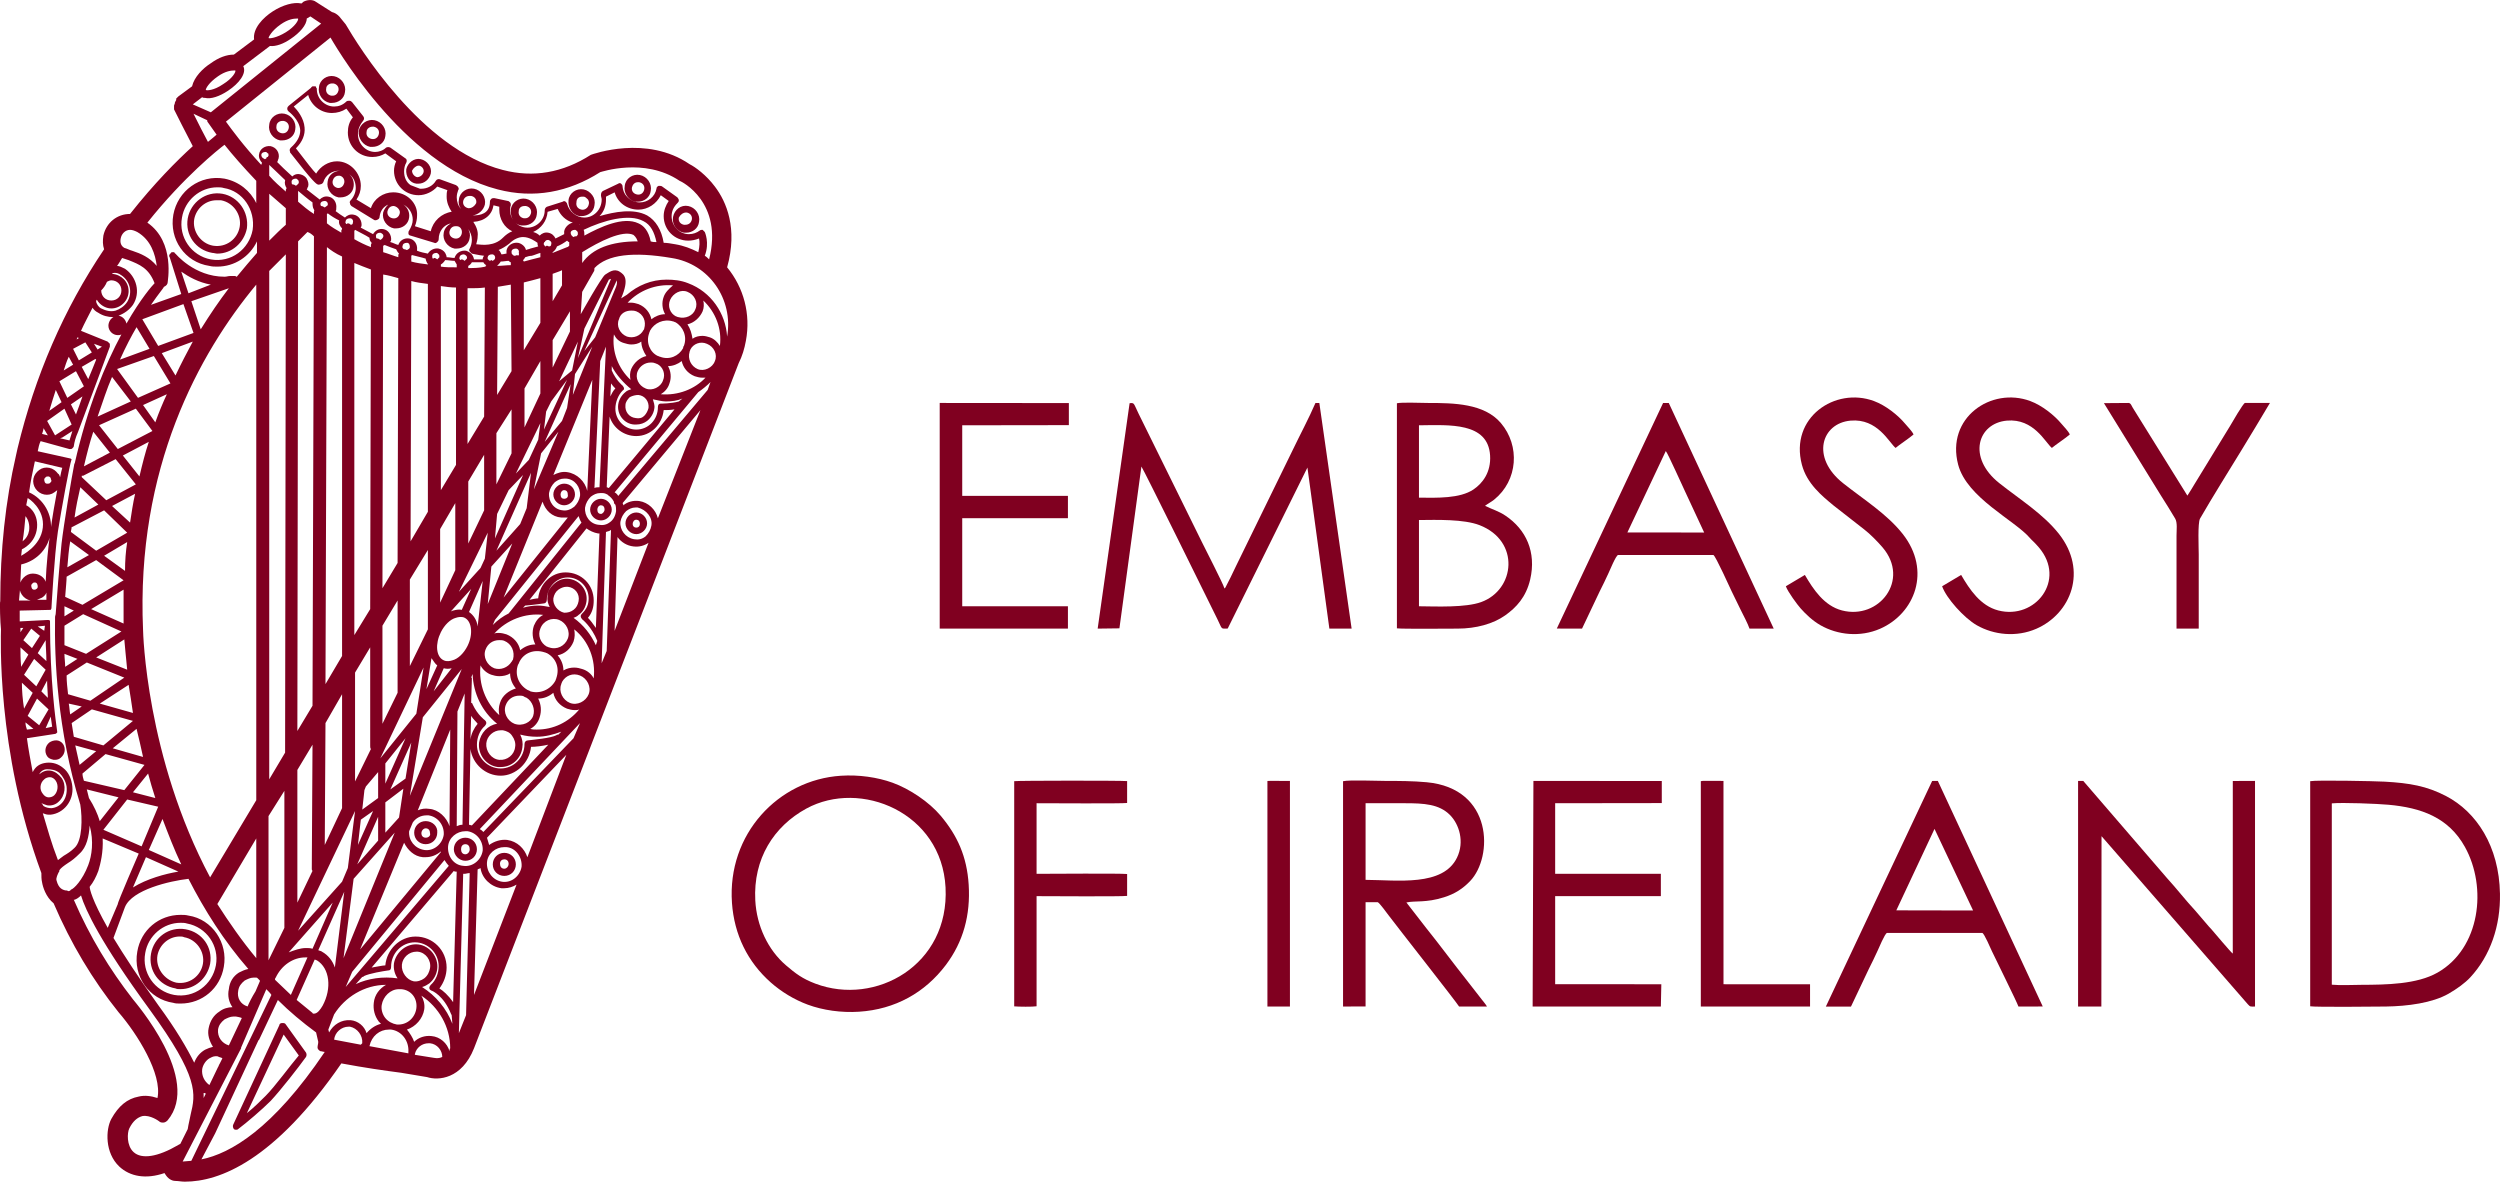 <?xml version="1.0" encoding="UTF-8"?>
<!DOCTYPE svg PUBLIC "-//W3C//DTD SVG 1.1//EN" "http://www.w3.org/Graphics/SVG/1.1/DTD/svg11.dtd">
<!-- Creator: CorelDRAW -->
<svg xmlns="http://www.w3.org/2000/svg" xml:space="preserve" width="10.542in" height="4.983in" version="1.1" style="shape-rendering:geometricPrecision; text-rendering:geometricPrecision; image-rendering:optimizeQuality; fill-rule:evenodd; clip-rule:evenodd"
viewBox="0 0 5249.87 2481.34"
 xmlns:xlink="http://www.w3.org/1999/xlink"
 xmlns:xodm="http://www.corel.com/coreldraw/odm/2003">
 <defs>
  <style type="text/css">
   <![CDATA[
    .fil0 {fill:#800020}
    .fil1 {fill:#800020;fill-rule:nonzero}
   ]]>
  </style>
 </defs>
 <g id="Layer_x0020_1">
  <path class="fil0" d="M2396.89 979.62c4.53,5.73 141.78,284.42 159.44,320.23 11.13,22.58 6.48,20.19 21.78,19.99l167.41 -338.1 46.06 338.14 46.75 0.08 -67.79 -473.78 -8.12 -0.07c-13.85,32.12 -31.97,65.81 -47.3,97.83 -15.58,32.54 -31.72,64.37 -47.41,97.01l-71.52 146.36c-4.12,8.55 -7.74,16.36 -11.95,24.86l-10.72 21.07c-1.75,2.48 -0.31,0.74 -2.16,2.44 -3.17,-10.86 -39.75,-81.68 -47.79,-98.14 -15.91,-32.57 -32.18,-65.07 -48.1,-97.63l-84.53 -171.38c-10.76,-22.01 -8.31,-23.08 -18.84,-21.9l-67.06 473.36 45.67 -0.59 46.18 -339.81z"/>
  <path class="fil0" d="M2979.75 1273.06l0 -181.11c37.93,-0.43 94.46,-1.96 127.25,10.78 85.86,33.38 74.79,135.77 3.29,161.55 -32.75,11.81 -92.76,9.2 -130.54,8.77zm0 -380.03c63.94,-0.72 145.02,-6.75 149.37,63.32 2.18,35.15 -15.76,58.56 -34.89,71.42 -28.74,19.32 -76.49,17.53 -114.48,17.22l0 -151.97zm-46.32 426.36c11.32,1.54 107.86,0.6 127.38,0.59 38.75,0 74.93,-9.97 100.1,-27.87 23.06,-16.4 43.75,-38.12 52.43,-75.47 13.28,-57.22 -8.62,-104.91 -52.08,-133.93 -14.77,-9.86 -26.4,-12.51 -42.8,-20.58 6.06,-4.69 13.28,-8.25 18.9,-12.77 50.48,-40.59 54.94,-113.43 14.37,-161.09 -35.04,-41.17 -98.67,-42.14 -152.99,-42.14 -14.8,0 -53.25,-1.84 -65.3,0.59l0 472.68z"/>
  <path class="fil0" d="M3498.09 947.1c3.95,3.94 36.77,77.51 40.56,85.06l40 86.01 -161.25 -0.08 80.69 -170.99zm-228.9 372.76l53.01 0.12 36.96 -77.97c6.52,-12.55 12.66,-25.73 18.55,-38.4 2.65,-5.71 15.66,-37.28 20.12,-38.21l200.19 0c4.28,0.97 36.18,71.87 38.59,76.76 6.47,13.11 12.17,25.32 18.67,38.25 4.75,9.45 15.67,30.43 18.59,39.55l50.85 0.01 -220.35 -473.74 -11.93 -0.11 -223.24 473.74z"/>
  <path class="fil0" d="M2020.63 893l223.91 -0.32 0 -46.33 -271.21 -0.24 0 473.86 -22.43 0c97.23,0 194.46,0 291.69,0l0 -46.88 -221.96 -0.04 0 -184.91 221.96 -0.03 0 -46.88 -221.96 -0.04 0 -148.19z"/>
  <path class="fil0" d="M3750.19 1231.03c4.03,11.61 24.16,38.76 30.99,46.44 11.07,12.45 25.24,25.97 41.8,35.44 35.91,20.53 83.39,25.56 125.02,7.39 72.92,-31.82 108.39,-121.79 47.66,-199.05 -32.95,-41.92 -82.79,-72.97 -125.25,-106.63 -68.39,-54.22 -45.32,-125.96 15.7,-131.4 56.68,-5.05 80.79,46.13 94.53,57.32 6.19,-5.49 31.09,-22.13 37.71,-28.29 -3.14,-7.04 -12.12,-15.9 -17.21,-22.01 -15.63,-18.77 -41.26,-39 -65.9,-48.14 -81.67,-30.31 -177.47,34.93 -151.37,133.66 10.57,39.97 42.24,65.59 66.42,85.59l64.72 50.58c11.99,9.17 28.23,25.7 38.39,37.63 58.1,68.23 -7.53,152.46 -85.36,132.24 -37.47,-9.73 -60.2,-44.18 -77.9,-74.53l-39.95 23.77z"/>
  <path class="fil0" d="M4078.35 1231.03c8.77,25.25 46.29,66.73 72.79,81.87 35.9,20.52 83.39,25.56 125.02,7.39 72.91,-31.82 108.39,-121.79 47.66,-199.05 -32.95,-41.92 -82.79,-72.97 -125.25,-106.63 -68.38,-54.21 -45.33,-125.95 15.7,-131.4 56.67,-5.06 80.78,46.13 94.53,57.32 6.19,-5.49 31.09,-22.13 37.71,-28.29 -3.14,-7.04 -12.12,-15.9 -17.2,-22.01 -15.63,-18.77 -41.26,-39 -65.9,-48.14 -81.79,-30.36 -177.45,35.03 -151.37,133.66 18.45,69.77 118.95,116.63 151,154.32 4.12,4.84 8.38,7.57 18.52,19.48 58.1,68.23 -7.53,152.46 -85.36,132.24 -37.47,-9.73 -60.2,-44.18 -77.9,-74.53l-39.95 23.77z"/>
  <path class="fil0" d="M4537.74 1040.35c10.19,16.04 20.29,32.2 30.02,48.58 4.99,8.39 2.81,24.4 2.81,35.93l0 195.12 46.64 0c0,-51.95 0,-103.9 0,-155.84 0,-13.92 -2.45,-66.17 2.75,-75.23 25.52,-44.4 60.97,-100.92 87.99,-145.18 9.99,-16.36 19.5,-32.21 29.65,-48.9l29.11 -48.71 -52.49 0c-3.77,0.74 -27.67,42.27 -31.33,48.51l-74.5 121.85c-4.72,7.8 -9.82,16.57 -15.02,24.22l-106.96 -172.03c-2.8,-4.41 -5.18,-8.45 -7.75,-12.53 -2.41,-3.83 -4.02,-10.02 -8.97,-10.02l-51.56 0.39 119.6 193.85z"/>
  <path class="fil0" d="M1586.06 1890.64c-4.63,-87.4 38.93,-155.48 107.15,-192.71 113.9,-62.16 284.29,8.19 292.39,165.62 8.4,163.22 -146.95,249.6 -273.26,201.99 -27.18,-10.25 -41.49,-21.11 -61.7,-38.39 -37.96,-32.46 -61.74,-83.02 -64.57,-136.5zm-49 5.07c4.72,67.39 33.08,124.4 81.47,167.29 21.96,19.46 49.5,36.25 77.6,46.6 32.18,11.86 70.42,17.3 107.76,14.88 76,-4.92 138.44,-40.02 182.29,-98.15 36.74,-48.71 52,-104.99 47.99,-168.68 -3.72,-59.15 -23.75,-103.2 -58.99,-144.95 -24.25,-28.72 -65,-56.15 -100.69,-69.06 -32.22,-11.66 -71.11,-17.13 -108.54,-14.72 -132.05,8.51 -238.96,122.87 -228.88,266.79z"/>
  <path class="fil0" d="M4896.66 2067.71l0 -380.74c22.14,-2.19 94.96,0.69 119.07,2.88 68.43,6.22 125.89,26.46 160.33,88.34 47.68,85.67 32.06,213.12 -57.18,264.04 -43.65,24.9 -108.08,25.55 -160.45,25.78 -18.46,0.08 -44.11,1.45 -61.77,-0.3zm-45.36 45.36c10.02,1.94 138.64,0.79 159.08,0.5 45.01,-0.64 97.25,-7.37 131.41,-26.9 17.53,-10.02 34.67,-22.48 45.57,-34.22 42.49,-45.8 63.63,-108.34 62.46,-175.73 -1.74,-100.12 -49.69,-171.99 -113.02,-205.01 -40.91,-21.33 -76.73,-27.38 -128.99,-30.36 -20.75,-1.19 -143.04,-3.59 -156.51,-0.99l0 472.72z"/>
  <path class="fil0" d="M4413.09 1755.81l307.09 352.84c5.37,6.04 5.89,5.04 15.23,4.95l0 -473.83 -46.65 0.2 -0.06 362.48c-4.43,-3.07 -38.24,-43.6 -45.23,-51.53 -1.92,-2.19 -3.07,-2.99 -4.86,-5.21l-29.25 -34.15c-17.24,-18.15 -40.11,-47.44 -58.88,-67.78l-175.8 -203.98 -10.84 -0.01 0 473.86 48.89 0 0.36 -357.82z"/>
  <path class="fil0" d="M2867.64 1686.65l82.59 0c40.08,0 71.75,1.82 94.52,24.59 19.53,19.53 31.07,56.43 14.82,89.79 -29.68,60.92 -124.93,46.93 -191.93,46.54l0 -160.92zm85.73 208.4c18.46,-4.08 41.08,1.13 79.03,-10.92 22.85,-7.25 39.21,-17.83 54.74,-33.98 48.62,-50.57 48.87,-194.69 -91.32,-207.6 -28.7,-2.64 -58.4,-2.77 -87.4,-2.77 -18.63,0 -73.64,-2.43 -88.08,0.61l-0 473.18 47.31 -0.16 0 -218.96 25.57 0c3.96,1.9 19.1,22.64 22.37,27.05 15.21,20.46 145.26,185.79 148.44,192.15l58.54 -0.11c-1.62,-3.41 -8.31,-11.36 -10.75,-14.52l-31.61 -40.59c-28.35,-35.66 -57,-74.64 -85.31,-109.81l-41.53 -53.56z"/>
  <path class="fil0" d="M4062.37 1740.54l81.03 171.37 -161.24 -0.32 80.21 -171.05zm-138.47 295.13c6.67,-12.86 12.85,-26.13 18.95,-39.26 2.59,-5.57 15.4,-36.44 19.72,-37.34l200.19 0c3.96,0.9 17.67,32.99 20.11,38.22 8.6,18.42 52.73,106.94 55.74,116.36l51.06 -0.17 -220.33 -473.69 -11.92 0.12 -223.23 473.74 52.76 0 36.96 -77.97z"/>
  <polygon class="fil0" points="3265.76,1686.66 3489.66,1686.35 3489.67,1640.02 3220.1,1639.78 3218.46,2113.64 3487.72,2113.64 3488.71,2066.76 3265.76,2066.72 3265.76,1881.81 3487.72,1881.78 3487.72,1834.9 3265.76,1834.86 "/>
  <path class="fil0" d="M2176.76 1686.66c26.77,0 178.98,1.03 190.13,-0.53l0.02 -45.96c-14.74,-1.27 -228.45,-1.14 -237.11,0.18l-0.02 472.87c9.24,0.85 38.63,1.18 46.99,-0.19l0 -231.25c25.29,0.01 178.16,1.15 190.13,-0.53l0.02 -45.96c-18.58,-1.59 -159.77,-0.39 -190.15,-0.39l0 -148.24z"/>
  <polygon class="fil0" points="3571.63,2113.62 3801.01,2113.64 3801.01,2066.76 3624.28,2066.76 3619.25,2066.72 3619.21,1639.78 3576.12,1639.67 3571.63,1640.35 "/>
  <polygon class="fil0" points="2661.51,2113.61 2708.79,2113.64 2708.79,1639.78 2666.42,1639.75 2661.51,1639.93 "/>
  <g>
   <path class="fil1" d="M588.17 294.74c1.52,0 3.03,0 4.54,0 13.63,0 25.74,-9.09 27.26,-22.72 3.03,-15.14 -7.57,-30.29 -22.72,-33.32 -15.14,-3.03 -30.29,7.57 -31.8,22.72 -3.03,15.14 7.57,30.29 22.71,33.32l0 0zm4.54 -40.88c1.52,0 1.52,0 3.03,0 7.57,1.52 12.12,7.57 10.6,15.14 -1.52,7.57 -7.57,12.12 -15.14,10.6 -7.57,-1.52 -12.12,-7.57 -10.6,-15.15 0.01,-6.06 6.06,-10.6 12.12,-10.6l0 0zm741.99 169.6c1.52,0 3.03,0 4.54,0 13.63,0 25.74,-9.09 27.26,-22.72 3.03,-15.14 -7.57,-30.29 -22.72,-33.31 -15.14,-3.03 -30.29,7.57 -31.8,22.72 -3.03,15.14 7.57,30.29 22.71,33.31l0 0zm4.54 -40.89c0,0 1.52,0 3.03,0 7.57,1.52 12.11,7.57 10.6,15.14 -1.52,7.57 -7.57,12.12 -15.14,10.6 -7.57,-1.52 -12.12,-7.57 -10.6,-15.14 1.52,-6.05 6.06,-10.6 12.12,-10.6l0 0zm-243.8 90.86c1.52,0 3.03,0 4.54,0 13.63,0 25.74,-9.09 27.26,-22.72 3.03,-15.14 -7.57,-30.29 -22.72,-33.31 -15.14,-3.03 -30.29,7.57 -31.8,22.72 -1.52,16.66 7.57,31.8 22.71,33.31l0 0zm6.05 -40.88c1.52,0 1.52,0 3.03,0 7.57,1.52 12.11,7.57 10.6,15.14 -1.52,6.05 -6.06,10.6 -12.12,10.6 -1.52,0 -1.52,0 -3.03,0 -7.57,-1.52 -12.12,-7.57 -10.6,-15.14 0.01,-6.06 4.54,-10.6 12.12,-10.6l0 0zm115.09 21.2c1.52,0 3.03,0 4.54,0 13.63,0 25.74,-9.09 27.26,-22.72 1.52,-7.57 0,-15.14 -4.54,-21.2 -4.54,-6.06 -10.6,-10.6 -18.17,-12.12 -15.14,-3.03 -30.29,7.57 -31.8,22.72 -1.52,15.14 7.57,30.29 22.71,33.31l0 0zm6.06 -40.89c0,0 1.52,0 3.03,0 3.03,0 6.05,3.03 9.09,6.05 1.52,3.03 3.03,6.06 1.52,10.6 -1.52,7.57 -9.09,12.11 -15.14,10.6 -7.57,-1.52 -12.12,-7.57 -10.6,-15.14 -0.01,-7.57 4.54,-12.11 12.11,-12.11l0 0zm190.79 42.4c-3.03,15.14 7.57,30.29 22.72,33.31 1.52,0 3.03,0 4.54,0 13.63,0 25.74,-9.09 27.26,-22.72 3.03,-15.14 -7.57,-30.29 -22.72,-33.31 -15.14,-3.03 -28.77,7.57 -31.8,22.72l0 0zm27.26 -9.08c0,0 1.52,0 1.52,0 7.57,1.52 12.12,7.57 10.6,15.14 -1.52,6.06 -6.06,10.6 -13.63,10.6 0,0 -1.52,0 -3.03,0 -7.57,-1.52 -12.12,-7.57 -10.6,-15.14 3.02,-6.05 9.08,-10.6 15.14,-10.6l0 0zm-663.25 -137.8c1.52,0 3.03,0 4.54,0 13.63,0 25.74,-9.09 27.26,-22.72 3.03,-15.14 -7.57,-30.29 -22.72,-33.31 -15.14,-3.03 -30.29,7.57 -33.31,22.72 -1.51,15.14 9.09,30.29 24.23,33.31l0 0zm4.54 -42.4c1.52,0 1.52,0 3.03,0 7.57,1.52 12.12,7.57 10.6,15.14 -1.52,7.57 -7.57,12.12 -15.14,10.6 -7.57,-1.52 -12.12,-7.57 -10.6,-15.14 0.01,-6.05 6.06,-10.6 12.12,-10.6l0 0zm92.37 119.63c1.52,0 3.03,0 4.54,0 12.12,0 22.72,-9.09 25.74,-21.2 3.03,-13.63 -7.57,-27.26 -21.2,-30.29 -13.63,-3.03 -27.26,7.57 -30.29,21.2 -1.52,15.15 7.57,28.78 21.2,30.29l0 0zm4.54 -37.85c0,0 1.52,0 1.52,0 6.05,1.52 10.6,7.57 9.09,13.63 -1.52,6.06 -7.57,10.6 -13.63,10.6 -6.06,-1.52 -10.6,-7.57 -10.6,-13.63 3.02,-6.05 9.08,-10.6 13.62,-10.6l0 0zm-186.26 -131.74c1.52,0 3.03,0 4.54,0 13.63,0 25.74,-9.09 27.26,-22.72 3.03,-15.14 -7.57,-30.29 -22.72,-33.31 -15.14,-3.03 -30.29,7.57 -31.8,22.72 -3.03,15.14 7.57,30.29 22.71,33.31l0 0zm4.54 -40.89c0,0 1.52,0 3.03,0 7.57,1.52 12.12,7.57 10.6,15.14 -1.52,6.05 -6.05,10.6 -12.12,10.6 0,0 -1.52,0 -3.03,0 -7.57,-1.52 -12.12,-7.57 -10.6,-15.14 0,-6.05 6.05,-10.6 12.12,-10.6l0 0zm-318 1932.21c45.43,0 83.29,-31.8 90.86,-77.23 9.09,-49.97 -24.23,-99.94 -74.2,-107.51 -6.05,-1.52 -10.6,-1.52 -16.66,-1.52 -45.43,0 -83.28,31.8 -90.86,77.23 -9.09,51.48 24.23,99.94 75.71,107.51 4.54,1.52 9.09,1.52 15.14,1.52l0 0zm-74.2 -106c6.05,-36.34 37.86,-63.6 74.2,-63.6 4.54,0 9.09,0 13.63,1.52 40.89,7.57 68.14,46.94 60.57,87.83 -7.57,40.89 -45.43,69.66 -87.83,62.09 -40.88,-7.57 -68.13,-46.94 -60.57,-87.83l0 0zm74.2 75.71c30.29,0 56.03,-22.72 62.09,-53 6.06,-34.83 -16.65,-66.63 -51.48,-72.68 -34.83,-6.05 -66.63,16.66 -72.68,51.49 -6.06,34.82 16.65,66.63 51.48,72.68 3.03,1.51 6.06,1.51 10.6,1.51l0 0zm-48.46 -71.17c4.54,-22.72 24.23,-39.37 46.94,-39.37 3.03,0 6.05,0 9.09,1.52 25.74,4.54 43.92,30.29 39.37,56.03 -4.54,25.74 -28.77,43.91 -56.03,39.37 -25.74,-6.06 -43.91,-31.8 -39.37,-57.55l0 0zm136.29 -1599.07c-34.83,-6.05 -66.63,18.17 -72.69,51.49 -6.05,34.83 16.66,66.63 51.49,72.68 3.03,0 7.57,1.52 10.6,1.52 30.29,0 56.03,-22.72 62.09,-53 4.54,-34.84 -18.17,-66.63 -51.48,-72.69l0 0zm36.34 69.65c-4.54,25.74 -28.77,43.92 -56.03,39.37 -25.74,-4.54 -43.92,-30.29 -39.37,-56.03 4.54,-22.72 24.23,-39.37 46.94,-39.37 3.03,0 6.05,0 9.09,0 25.74,4.55 43.92,30.29 39.37,56.03l0 0zm473.96 1331.04c13.63,0 24.22,-10.6 24.22,-24.22 0,-13.63 -10.6,-24.23 -24.22,-24.23 -13.63,0 -24.23,10.6 -24.23,24.23 0,12.12 10.6,24.22 24.23,24.22l0 0zm0 -34.82c6.05,0 9.09,4.54 9.09,10.6 0,6.05 -4.54,10.6 -9.09,10.6 -6.06,0 -9.09,-4.54 -9.09,-10.6 0.01,-6.06 3.03,-10.6 9.09,-10.6l0 0zm-83.29 -48.46c-13.63,0 -24.22,10.6 -24.22,24.23 0,13.63 10.6,24.23 24.22,24.23 13.63,0 24.23,-10.6 24.23,-24.23 1.52,-13.63 -10.59,-24.23 -24.23,-24.23l0 0zm0 34.83c-6.05,0 -9.09,-4.54 -9.09,-9.09 0,-6.05 4.54,-10.6 9.09,-10.6 6.06,0 9.09,4.54 9.09,10.6 1.51,4.54 -3.03,9.09 -9.09,9.09l0 0zm165.06 31.8c-13.63,0 -24.22,10.6 -24.22,24.23 0,13.63 10.6,24.22 24.22,24.22 13.63,0 24.23,-10.6 24.23,-24.22 0,-13.63 -10.6,-24.23 -24.23,-24.23l0 0zm0 33.31c-6.05,0 -9.09,-4.54 -9.09,-10.6 0,-6.06 4.54,-9.09 9.09,-9.09 6.06,0 9.09,4.54 9.09,9.09 -0.01,6.05 -4.54,10.6 -9.09,10.6l0 0zm277.11 -748.05c-12.12,0 -22.72,10.6 -22.72,22.72 0,12.12 10.6,22.72 22.72,22.72 12.12,0 22.72,-10.6 22.72,-22.72 -0.01,-12.11 -10.6,-22.72 -22.72,-22.72l0 0zm0 31.8c-4.54,0 -7.57,-3.03 -7.57,-7.57 0,-4.54 3.03,-9.09 7.57,-9.09 4.54,0 7.57,3.03 7.57,9.09 0,4.54 -3.03,7.57 -7.57,7.57l0 0zm-74.2 -60.57c-12.11,0 -22.72,10.6 -22.72,22.72 0,12.11 10.6,22.72 22.72,22.72 12.12,0 22.72,-10.6 22.72,-22.72 0,-12.12 -10.6,-22.72 -22.72,-22.72l0 0zm0 31.8c-4.54,0 -7.57,-3.03 -7.57,-9.09 0,-4.54 3.03,-9.09 7.57,-9.09 4.54,0 7.57,3.03 7.57,9.09 0,4.54 -4.54,9.09 -7.57,9.09l0 0zm-77.23 -63.6c-12.12,0 -22.72,10.6 -22.72,22.72 0,12.12 10.6,22.72 22.72,22.72 12.11,0 22.72,-10.6 22.72,-22.72 0,-12.12 -9.08,-22.72 -22.72,-22.72l0 0zm0 31.8c-4.54,0 -7.57,-3.03 -7.57,-9.09 0,-4.54 3.03,-9.09 7.57,-9.09 4.54,0 7.57,3.03 7.57,9.09 1.52,6.06 -3.03,9.09 -7.57,9.09l0 0zm-1052.41 514.85c6.05,9.09 4.54,21.2 -4.54,28.77 -3.03,3.03 -7.57,4.54 -12.12,4.54 -1.52,0 -1.52,0 -3.03,0 -6.06,-1.52 -10.6,-3.03 -13.63,-7.57 -6.05,-9.09 -4.54,-21.2 4.54,-28.77 4.54,-3.03 9.09,-4.54 15.14,-4.54 4.54,0 10.6,3.03 13.63,7.57l0 0zm467.91 589.05c-1.52,-3.03 -4.54,-3.03 -7.57,-3.03 -3.03,0 -6.06,1.52 -6.06,4.54l-96.91 208.97c-1.52,3.03 0,7.57 1.52,9.09 1.52,1.52 3.03,1.52 4.54,1.52 1.52,0 3.03,0 4.54,-1.52 18.17,-13.63 49.97,-40.89 68.14,-59.06 21.2,-22.72 59.06,-71.17 74.2,-92.37 1.52,-3.03 1.52,-6.05 0,-9.09l-42.41 -59.06zm-42.4 149.91c-10.6,10.6 -24.23,24.23 -39.37,36.34l77.23 -165.06 31.8 43.92c-18.17,21.2 -49.98,65.12 -69.66,84.8l0 0zm969.13 -1739.89c22.72,-81.77 -1.52,-137.8 -25.74,-169.6 -18.17,-24.22 -40.89,-40.89 -53,-46.94l0 0c-90.86,-62.09 -202.91,-21.2 -207.46,-19.69 -59.06,37.86 -121.14,48.46 -184.74,31.8 -171.11,-43.91 -304.37,-261.97 -330.11,-305.88l-13.63 -16.66c-4.54,-4.54 -9.09,-7.57 -15.14,-9.09l-33.32 -21.2c-7.57,-6.05 -19.69,-4.54 -27.26,0l-3.03 3.03c0,0 0,0 -1.52,0 -15.14,-3.03 -37.86,3.03 -59.06,16.65 -21.2,13.63 -42.4,36.34 -39.37,59.06l-42.4 31.8c-15.14,0 -31.8,6.05 -48.46,18.17 -16.66,10.6 -34.83,28.77 -39.37,48.46l-28.77 21.2 -4.54 4.54 0 3.03c-1.52,3.03 -3.03,4.54 -3.03,7.57 -1.52,3.03 -1.52,4.54 -1.52,4.54l0 7.57 1.52 3.03c3.03,6.05 24.22,48.46 37.86,74.2 -33.32,30.29 -80.26,77.23 -131.74,142.34 -27.26,0 -49.97,18.17 -56.03,45.43 -1.52,10.6 -1.52,19.69 1.52,28.77 -84.8,125.68 -145.37,266.51 -181.71,417.94 0,0 -1.52,6.06 -3.03,13.63 -22.72,98.43 -33.31,201.4 -33.31,307.39 -1.52,1.52 0,46.94 1.52,59.06 0,10.6 -10.6,252.88 84.8,511.82 0,6.05 0,13.63 1.52,19.69 1.52,9.09 7.57,30.29 24.23,43.91 36.34,84.8 81.77,160.51 136.29,228.65 39.37,45.43 92.37,130.23 81.77,180.2 -13.63,-4.54 -27.26,-6.06 -39.37,-3.03 -24.23,4.54 -42.4,19.69 -57.54,46.94 -12.12,22.72 -13.63,71.17 16.66,99.94 22.72,21.2 56.03,27.26 95.4,13.63 0,1.52 0,1.52 1.52,3.03 4.54,7.57 12.11,13.63 21.2,13.63 6.05,0 12.12,1.52 19.69,1.52 72.68,0 187.77,-43.92 328.6,-248.34 48.46,9.09 90.86,15.14 125.68,19.69l54.51 9.09c22.72,7.57 72.68,4.54 98.43,-60.57l555.73 -1438.55c7.57,-15.14 12.12,-30.29 15.14,-46.94 10.58,-56.04 -4.56,-112.07 -39.39,-154.46l0 0zm-835.87 -487.59c6.06,10.6 152.94,272.57 354.34,324.05 75.71,19.69 148.4,6.05 215.03,-36.34 1.52,0 92.37,-31.8 166.57,18.17 4.54,1.52 92.37,45.43 62.09,165.06 -3.03,-3.03 -6.05,-6.05 -9.09,-7.57 10.6,-27.26 0,-49.97 0,-49.97 -1.52,-1.52 -3.03,-3.03 -4.54,-4.54 -1.52,0 -4.54,0 -6.06,1.52 -6.05,4.54 -13.63,7.57 -22.72,7.57 -19.69,0 -36.34,-16.65 -36.34,-37.86 0,-10.6 4.54,-19.69 12.12,-27.26 1.52,-1.52 3.03,-3.03 3.03,-6.05 0,-1.52 -1.52,-4.54 -3.03,-6.06l-31.8 -22.72c-1.52,-1.52 -4.54,-1.52 -7.57,-1.52 -3.03,1.52 -4.54,3.03 -4.54,6.05 -3.03,16.66 -18.17,28.77 -34.83,28.77 -18.17,0 -34.83,-13.63 -36.34,-33.32 0,-3.03 -1.52,-4.54 -3.03,-6.05 -1.52,-1.52 -4.54,-1.52 -6.05,0l-31.8 15.14c-3.03,1.52 -4.54,4.54 -4.54,9.09 0,3.03 1.52,6.05 1.52,9.09 0,21.2 -16.66,37.86 -36.34,37.86 -16.65,0 -31.8,-12.12 -36.34,-28.77 0,-1.52 -1.52,-3.03 -3.03,-4.54 -1.52,-1.52 -4.54,-1.52 -6.06,0l-33.31 10.6c-3.03,1.52 -4.54,4.54 -4.54,7.57 0,19.69 -16.66,36.34 -36.34,36.34 -19.69,0 -36.34,-16.66 -36.34,-36.34 0,-3.03 0,-7.57 1.52,-10.6 0,-1.52 0,-4.54 -1.52,-6.05 -1.52,-1.52 -3.03,-3.03 -4.54,-3.03l-28.77 -6.05c-1.52,0 -4.54,0 -6.06,1.52 -1.52,1.52 -3.03,3.03 -3.03,6.06 0,25.74 -21.2,28.77 -34.83,28.77 0,0 -1.52,0 -1.52,0 12.11,-1.52 22.72,-10.6 25.74,-22.72 3.03,-15.14 -7.57,-30.29 -22.72,-33.31 -15.14,-3.03 -30.29,7.57 -31.8,22.72 -1.52,7.57 0,13.63 4.54,19.69 -6.06,-6.05 -9.09,-15.14 -9.09,-24.23 0,-6.05 1.52,-10.6 3.03,-15.14 1.52,-1.52 1.52,-4.54 0,-6.05 0,-1.52 -3.03,-3.03 -4.54,-4.54l-33.32 -12.12c-3.03,-1.52 -7.57,0 -9.09,3.03 -6.06,10.6 -18.17,16.66 -30.29,16.66 -1.52,0 -1.52,0 -3.03,0l-19.69 -7.57c-9.09,-6.05 -13.63,-16.66 -13.63,-28.77 0,-6.06 1.52,-13.63 4.54,-18.17 1.52,-3.03 1.52,-7.57 -1.52,-9.09l-31.8 -22.72c-3.03,-1.52 -6.06,-1.52 -9.09,0 -6.05,6.05 -15.14,9.09 -22.72,9.09 -19.69,0 -36.34,-16.65 -36.34,-37.86 0,-10.6 4.54,-19.69 10.6,-27.26 3.03,-3.03 3.03,-7.57 0,-10.6l-22.72 -28.77c-1.52,-1.52 -3.03,-3.03 -6.06,-3.03 -1.52,0 -4.54,0 -6.05,1.52 -7.57,7.57 -16.66,10.6 -25.74,10.6 -19.69,0 -36.34,-16.66 -36.34,-36.34 0,-1.52 0,-3.03 -1.52,-3.03l0 0 0 0c0,0 0,0 0,-1.52l0 0c0,-1.52 -1.52,-1.52 -3.03,-1.52l0.01 0c-1.52,0 -1.52,0 -3.03,0l-0.01 0c-1.52,0 -3.03,0 -3.03,1.52l0 -0.01 0 0 0 0c0,0 -1.52,0 -1.52,1.52l-46.94 37.86c-1.52,1.52 -3.03,3.03 -3.03,6.05 0,3.03 1.52,4.54 3.03,6.05 0,0 22.72,16.66 24.23,39.37 0,12.12 -6.05,24.23 -19.69,36.34 -3.03,3.03 -3.03,6.05 -1.52,9.09 0,0 0,0 0,1.52l1.52 1.52c46.94,60.57 53,63.6 56.03,65.11 1.52,0 3.03,1.52 4.54,0 3.03,0 6.06,-1.52 7.57,-4.54 4.54,-15.14 18.17,-24.23 33.32,-24.23 1.52,0 1.52,0 3.03,0 -13.63,0 -25.74,9.09 -27.26,22.72 -3.03,15.14 7.57,30.29 22.72,33.31 1.52,0 3.03,0 4.54,0 13.63,0 25.74,-9.09 27.26,-22.72 1.52,-9.09 -1.52,-19.69 -9.09,-25.74 9.09,6.05 13.63,16.66 13.63,28.77 0,9.09 -4.54,19.69 -10.6,25.74 -1.52,1.52 -3.03,4.54 -1.52,6.05 0,3.03 1.52,4.54 3.03,6.06l46.94 28.77c1.52,1.52 4.54,1.52 7.57,0 3.03,-1.52 4.54,-3.03 4.54,-6.05 1.52,-12.12 7.57,-21.2 18.17,-25.74 -4.54,4.54 -9.09,10.6 -10.6,16.66 -3.03,15.14 7.57,30.29 22.72,33.31 1.52,0 3.03,0 4.54,0 13.63,0 25.74,-9.09 27.26,-22.72 1.52,-10.6 -3.03,-21.2 -12.11,-27.26 12.11,6.05 19.69,18.17 19.69,31.8 0,7.57 -3.03,15.14 -7.57,22.72 -1.52,1.52 -1.52,4.54 -1.52,6.06 0,3.03 3.03,4.54 4.54,4.54l49.97 15.14c1.52,1.52 4.54,0 6.05,-1.52 1.52,-1.52 3.03,-3.03 3.03,-6.05 0,-16.66 10.6,-30.29 25.74,-33.32 -7.57,4.54 -13.63,10.6 -15.14,19.69 -3.03,15.14 7.57,30.29 22.72,33.31 1.52,0 3.03,0 4.54,0 13.63,0 25.74,-9.09 27.26,-22.72 1.52,-6.05 0,-12.11 -3.03,-18.17 4.54,6.06 7.57,13.63 7.57,22.72 0,6.06 -1.52,12.12 -4.54,18.17 -1.52,1.52 -1.52,4.54 0,6.06 1.52,1.52 3.03,3.03 4.54,4.54 1.52,0 12.12,3.03 25.74,4.54 -1.52,1.52 -3.03,4.54 -3.03,7.57 0,0 0,0 0,0 -6.05,0 -12.12,0 -18.17,0 -1.52,-9.09 -7.57,-15.14 -16.66,-18.17 -10.6,-1.52 -21.2,4.54 -24.23,15.14 -6.05,0 -10.6,-1.52 -16.65,-1.52 0,-3.03 -1.52,-6.06 -3.03,-9.09 -3.03,-4.54 -7.57,-7.57 -13.63,-9.09 -9.09,-1.52 -18.17,3.03 -22.72,10.6 -7.57,-1.52 -15.14,-3.03 -22.72,-6.06 0,0 0,0 0,-1.52 1.52,-12.12 -6.06,-22.72 -16.66,-24.23 -10.6,-1.52 -19.69,4.54 -22.72,13.63 -6.05,-1.52 -10.6,-4.54 -16.66,-6.05 0,-1.52 0,-1.52 1.52,-3.03 1.52,-12.12 -6.05,-22.72 -16.66,-24.23 -9.09,-1.52 -16.65,3.03 -21.2,10.6 -9.09,-4.54 -16.66,-9.09 -25.74,-13.63 0,0 0,-1.52 1.52,-3.03 1.52,-12.12 -6.05,-22.72 -16.66,-24.23 -7.57,-1.52 -13.63,1.52 -18.17,6.05 -7.57,-4.54 -13.63,-9.09 -19.69,-13.63 1.52,-1.52 1.52,-3.03 1.52,-6.06 1.52,-12.11 -6.06,-22.72 -16.66,-24.22 -7.57,-1.52 -13.63,1.52 -18.17,6.05 -9.09,-7.57 -18.17,-13.63 -27.26,-21.2 1.52,-1.52 1.52,-4.54 3.03,-6.06 1.52,-6.05 0,-10.6 -3.03,-16.65 -3.03,-4.54 -7.57,-7.57 -13.63,-9.09 -6.06,-1.52 -12.12,0 -16.66,4.54 -13.63,-12.12 -24.23,-22.72 -31.8,-30.29 1.52,-1.52 1.52,-4.54 3.03,-7.57 1.52,-6.06 0,-12.12 -3.03,-16.66 -3.03,-4.54 -7.57,-7.57 -13.63,-9.09 -12.12,-1.52 -22.72,6.06 -24.23,16.66 -1.52,6.06 1.52,13.63 6.05,18.17 0,1.52 -1.52,3.03 -1.52,4.54 -37.86,-40.89 -62.09,-74.2 -74.2,-90.86l224.11 -180.2 -7.6 -1.52zm536.05 420.97c0,0 0,-1.52 0,-1.52 0,-3.03 0,-7.57 -1.52,-10.6 40.89,-19.69 95.4,-34.83 125.68,-18.17 15.14,7.57 22.72,22.72 27.26,43.92 -4.54,0 -7.57,0 -12.12,-1.52 -4.54,-22.72 -15.14,-33.31 -25.74,-37.86 -31.8,-15.13 -80.25,7.58 -113.57,25.75l0 0zm112.06 12.11c-56.03,0 -95.4,15.14 -116.6,45.43l0 -22.72c36.34,-22.72 84.8,-46.94 107.51,-36.34 1.52,1.51 6.06,4.54 9.09,13.63l0 0zm19.68 -54.51c-28.77,-15.14 -68.14,-7.57 -99.94,1.52 9.09,-9.09 13.63,-21.2 13.63,-34.83 0,-1.52 0,-4.54 0,-6.05l18.17 -9.09c6.05,21.2 25.74,36.34 49.97,36.34 19.69,0 37.86,-12.12 46.94,-30.29l16.66 12.11c-6.06,9.09 -10.6,19.69 -10.6,31.8 0,28.77 22.72,51.49 51.49,51.49 7.57,0 15.14,-1.52 22.72,-4.54 1.52,6.05 1.52,16.66 -1.52,28.77 -15.14,-7.57 -30.29,-13.63 -48.46,-16.65 -9.09,-1.52 -16.66,-3.03 -24.23,-3.03 -4.53,-27.26 -16.65,-46.95 -34.82,-57.55l0 0zm-22.71 463.37c30.29,0 54.51,-24.23 57.54,-54.51 6.06,0 13.63,0 22.72,-1.52l-137.8 165.06c-1.52,0 -3.03,-1.52 -4.54,-1.52l6.06 -148.4c7.57,24.23 30.29,40.89 56.03,40.89l0 0zm-54.51 -83.28l1.52 -27.26c3.03,4.54 6.05,7.57 9.09,10.6 -4.55,4.54 -7.58,10.6 -10.6,16.66l0 0zm106 15.14c-4.54,0 -6.06,3.03 -6.06,7.57 0,25.74 -19.69,46.94 -45.43,46.94 -24.23,0 -43.91,-19.69 -43.91,-43.91 0,-13.63 6.05,-28.77 15.14,-37.86 1.52,-1.52 3.03,-1.52 3.03,-4.54 0,-1.52 -1.52,-4.54 -3.03,-6.05 0,0 -13.63,-10.6 -22.72,-31.8 0,0 0,0 0,0l0 -9.09c9.09,18.17 25.74,36.34 40.89,48.46 -4.54,1.52 -9.09,3.03 -12.12,6.05 -7.57,6.05 -13.63,15.14 -15.14,25.74 -3.03,21.2 12.12,40.89 33.31,42.4 0,0 3.03,0 4.54,0 9.09,0 16.66,-3.03 22.72,-7.57 7.57,-6.05 13.63,-15.14 15.14,-25.74 1.52,-7.57 -1.52,-13.63 -3.03,-19.69 7.57,1.52 19.69,4.54 27.26,4.54l-0.01 0.01c12.12,0 24.23,-1.52 34.83,-6.06 0,0 -7.57,6.06 -7.57,6.06 -15.14,4.54 -37.85,4.54 -37.85,4.54l0 0zm-21.21 -86.31c3.03,0 6.06,0 9.09,1.52 1.52,0 3.03,1.52 4.54,1.52 12.11,6.06 18.17,21.2 12.11,34.83 -4.54,13.63 -22.72,22.72 -36.34,16.66 -15.14,-6.06 -22.72,-22.72 -16.66,-36.34 4.54,-10.6 15.14,-18.17 27.25,-18.17l0 0zm-3.03 -62.09c0,-1.52 1.52,-3.03 1.52,-4.54 9.09,-16.65 28.77,-25.74 48.46,-19.69 1.52,0 3.03,1.52 4.54,1.52 16.65,9.09 25.74,30.29 18.17,49.97 -1.52,1.52 -1.52,3.03 -1.52,4.54 -9.09,16.66 -28.77,25.74 -48.46,18.17 -1.52,0 -3.03,-1.52 -4.54,-1.52 -16.65,-7.57 -25.74,-28.77 -18.17,-48.45l0 0zm-22.72 130.23c13.63,1.52 22.72,13.63 21.2,27.26 -1.52,6.06 -4.54,12.12 -9.09,16.66 -4.54,4.54 -10.6,6.05 -18.17,4.54 -13.63,-1.52 -22.72,-13.63 -21.2,-27.26 0,-6.06 4.54,-12.12 9.09,-16.66 6.06,-3.03 12.12,-4.54 18.17,-4.54l0 0zm46.95 -1.51c7.57,-4.54 15.14,-12.12 18.17,-22.72 4.54,-12.12 3.03,-25.74 -3.03,-36.34 10.6,0 21.2,-4.54 28.77,-10.6 3.03,13.63 12.12,25.74 27.26,31.8 4.54,1.52 10.6,3.03 15.14,3.03 3.03,0 4.54,0 7.57,0 -22.72,24.23 -57.55,37.86 -93.89,34.83l0 0zm36.34 -162.03c-1.52,0 -3.03,-1.52 -4.54,-1.52 -12.11,-6.05 -18.17,-21.2 -12.11,-34.83 6.05,-13.63 22.72,-22.72 36.34,-16.65 15.14,6.05 22.72,22.72 16.66,36.34 -4.54,13.63 -21.2,21.2 -36.34,16.66l0 0zm-30.29 -42.4c-4.54,12.12 -3.03,25.74 3.03,36.34 -10.6,0 -21.2,4.54 -28.77,10.6 -3.03,-13.63 -12.12,-25.74 -27.26,-31.8 -4.54,-1.52 -10.6,-3.03 -15.14,-3.03 -3.03,0 -4.54,0 -7.57,0 24.23,-25.74 59.06,-39.37 95.4,-36.34 -9.08,7.57 -16.66,15.14 -19.68,24.23l0 0zm-68.14 28.77c3.03,0 6.05,0 10.6,1.52 15.14,6.06 21.2,21.2 16.66,36.34 0,1.52 -1.52,3.03 -1.52,3.03 -6.05,12.12 -21.2,18.17 -34.83,13.63 -15.14,-6.05 -22.72,-22.72 -16.65,-36.34 3.03,-12.12 13.63,-18.17 25.74,-18.17l0 0zm-15.14 68.14c4.54,1.52 10.6,3.03 15.14,3.03 7.57,0 15.14,-1.52 21.2,-6.05 0,10.6 4.54,21.2 10.6,30.29 -13.63,3.03 -25.74,13.63 -31.8,27.26 -3.03,7.57 -3.03,15.15 -1.52,22.72 -25.74,-24.23 -39.37,-59.06 -34.83,-95.4 4.54,9.08 10.6,15.14 21.2,18.17l0 0zm-16.66 -118.11l-43.91 106 -22.72 28.77 68.14 -148.4c0.01,1.51 1.52,6.05 -1.51,13.63l0 0zm-21.2 125.68l-13.63 295.28c-3.03,0 -7.57,0 -10.6,1.52l12.12 -266.51 12.11 -30.29zm-98.43 573.91c15.14,6.06 24.23,24.23 18.17,39.37 -6.06,15.14 -22.72,24.23 -39.37,18.17 -1.52,0 -3.03,-1.52 -4.54,-1.52 -13.63,-7.57 -19.69,-24.23 -13.63,-37.86 6.05,-16.65 24.22,-24.22 39.37,-18.17l0 0zm-12.11 -45.42c1.52,-7.57 4.54,-13.63 10.6,-18.17 4.54,-3.03 10.6,-6.06 16.65,-6.06 1.52,0 1.52,0 3.03,0 15.14,1.52 25.74,15.14 22.72,30.29 -1.52,7.57 -4.54,13.63 -10.6,18.17 -6.05,4.54 -12.11,6.05 -19.69,6.05 -13.63,-3.03 -24.23,-16.66 -22.71,-30.29l0 0zm-560.28 -861.62c0,0 0,0 0,0 0,1.52 -1.52,3.03 -1.52,4.54l0 3.03c-12.12,-10.6 -24.23,-21.2 -34.83,-33.32l0 -22.72c7.57,7.57 19.69,18.17 33.31,31.8 0,0 0,1.52 0,1.52 -1.52,4.54 0,10.6 3.03,15.14l0 0zm-1.52 42.4l0 34.83c-10.6,9.09 -21.2,19.69 -34.83,33.31l0 -98.43c10.6,9.09 22.72,19.69 34.83,30.29l0 0zm0 96.92l-1.52 1046.36 -33.31 56.03 0 -1067.56 34.83 -34.83zm-3.03 1126.61l0 284.68c0,1.52 0,3.03 0,3.03l-33.32 68.14 0 -302.85 33.32 -53zm-18.17 392.19c12.12,-25.74 36.34,-42.4 62.09,-42.4 1.52,0 3.03,0 4.54,0l-34.83 78.74c-10.6,-10.6 -22.72,-21.2 -33.31,-31.8 -0.01,-1.52 -0.01,-3.03 1.51,-4.54l0 0zm139.32 -595.11l0 236.22c0,1.52 0,1.52 0,3.03l-36.34 77.23 1.52 -255.91 34.83 -60.57zm-34.83 -21.21l3.03 -917.65c7.57,6.06 18.17,13.63 31.8,19.69l0 838.9 -34.83 59.06zm33.31 -952.47l0 4.54c-10.6,-6.05 -21.2,-12.12 -30.29,-19.69l0 -19.69c0,0 1.52,0 1.52,-1.52 7.57,6.05 15.14,10.6 24.23,15.14 -1.52,6.05 1.52,12.12 6.05,16.66 0.01,3.04 -1.51,3.04 -1.51,4.55l0 0zm-34.82 -48.45c-3.03,-1.52 -4.54,-3.03 -7.57,-3.03 0,0 0,0 0,0 -1.52,-1.52 -1.52,-3.03 -1.52,-4.54 0,-3.03 3.03,-6.06 9.09,-6.06l0 -0c4.54,0 7.57,4.54 6.05,9.09 -1.52,1.52 -4.54,3.03 -6.05,4.54l0 0zm63.6 1267.44l-15.14 119.63 -12.12 28.77 -92.37 102.97 119.63 -251.37zm-19.68 -1238.67c0,-3.03 3.03,-6.05 9.09,-6.05l-0.01 -0.01c4.54,0 7.57,4.54 6.05,9.09 0,3.03 -1.52,4.54 -4.54,4.54 -1.52,-1.52 -3.03,-3.03 -6.05,-3.03 -1.52,0 -1.52,1.52 -3.03,1.52 -1.51,-1.52 -3.03,-3.03 -1.51,-6.06l0 0zm163.54 937.33l-15.14 96.91 -75.71 93.88 90.86 -190.8zm-43.91 -885.84c0,-3.03 3.03,-6.05 9.09,-6.05l-0.01 -0.01c4.54,0 6.05,4.54 6.05,9.09 0,3.03 -3.03,4.54 -6.05,6.06 -1.52,0 -3.03,-1.52 -4.54,-1.52 0,0 0,0 -1.52,0 -3.02,-1.51 -4.54,-4.54 -3.02,-7.57l0 0zm148.4 -49.98c24.23,-1.52 39.37,-15.14 42.4,-34.83l12.12 3.03c0,1.52 0,4.54 0,6.06 0,19.69 10.6,37.86 27.26,45.43 -7.57,3.03 -13.63,7.57 -19.69,13.63 -18.17,18.17 -42.4,15.14 -56.03,13.63 1.52,-6.06 3.03,-10.6 3.03,-16.66 1.52,-10.6 -3.03,-21.2 -9.08,-30.29l0 0zm56.03 1010.02c-3.03,9.09 -3.03,16.66 -1.52,25.74 -28.77,-25.74 -43.91,-65.11 -39.37,-104.48 4.54,9.09 13.63,16.66 22.72,19.69 4.54,1.52 10.6,3.03 16.66,3.03 7.57,0 16.66,-1.52 22.72,-6.05 0,12.12 4.54,22.72 12.12,31.8 -15.14,4.54 -28.77,15.14 -33.31,30.28l0 0zm6.06 57.54c7.57,1.52 15.14,4.54 19.69,12.12 4.54,6.05 7.57,15.14 6.05,22.72 -1.52,16.65 -16.65,28.77 -33.31,27.26 -16.66,-1.52 -28.77,-18.17 -27.26,-34.83 1.52,-15.14 15.14,-27.26 30.29,-27.26 1.52,-0.01 3.03,-0.01 4.54,-0.01l0 0zm-53 -218.05c-1.52,-13.63 -9.09,-24.23 -18.17,-30.29l28.77 -65.11 -10.6 95.4zm74.2 69.66c-1.52,1.52 -1.52,3.03 -3.03,4.54 -7.57,12.12 -22.72,18.17 -36.34,13.63 -15.14,-6.06 -24.23,-24.23 -18.17,-39.37 4.54,-12.12 15.14,-19.69 28.77,-19.69 3.03,0 7.57,0 10.6,1.52 15.14,6.05 22.72,22.71 18.17,39.37l0 0zm-53 -116.6l7.57 -78.74 43.92 -48.46 -51.49 127.2zm21.2 -666.28c9.09,-1.52 18.17,-3.03 27.26,-4.54l1.52 181.71 -30.29 49.97 1.51 -227.14zm-1.52 -43.92c3.03,-3.03 6.06,-6.05 7.57,-9.09 6.06,0 12.12,-1.52 16.66,-1.52 1.52,1.52 3.03,3.03 4.54,3.03l0 6.05c-9.08,0.01 -18.17,1.52 -28.77,1.52 1.52,0 0,0 0,0l0 0zm30.29 301.34l0 92.37 0 0 -31.8 65.11 0 -107.51 31.8 -49.98zm-30.29 219.57l24.23 -49.97 30.29 -31.8 -59.06 133.25 4.54 -51.49zm56.03 -343.74l0 -142.34c12.11,-3.03 24.22,-6.06 34.83,-9.09l0 93.88 -34.83 57.55zm34.83 22.72l0 68.14 -33.32 71.17 0 -81.77 33.32 -57.54zm-34.83 -208.97l0 0c0,-1.52 -1.52,-1.52 -1.52,-3.03 1.52,-1.52 3.03,-3.03 4.54,-6.05 4.54,-1.52 9.09,-3.03 13.63,-3.03 6.06,-1.52 12.12,-4.54 18.17,-6.05l0 9.09c-12.12,3.02 -24.23,6.05 -34.83,9.08l0 0zm34.83 339.2l-4.54 34.83 -19.69 42.4 -27.26 28.77 51.49 -105.99zm-19.68 104.48l-9.09 74.2 -13.63 33.32 -49.97 56.03 72.68 -163.55zm-27.26 -455.79c0,0 -1.52,-1.52 -1.52,-1.52l0 0c-1.52,0 -3.03,1.52 -6.05,1.52 -1.52,0 -3.03,-1.52 -4.54,-3.03 -1.52,-1.52 -1.52,-3.03 -1.52,-6.05 0,-3.03 3.03,-6.06 9.09,-6.06l0 -0.01c4.54,0 7.57,4.54 6.05,9.09 1.52,3.03 0.01,4.54 -1.51,6.05l0 0zm-53 10.6c-1.52,0 -1.52,-1.52 -3.03,-1.52l-0.01 0c-1.52,0 -1.52,1.52 -3.03,1.52 -3.03,-1.52 -6.05,-4.54 -4.54,-7.57 0,-3.03 3.03,-6.06 9.09,-6.06l0 0c4.54,0 7.57,4.54 6.05,9.09 0,1.51 -3.03,3.02 -4.54,4.54l0 0zm104.48 505.77c6.06,18.17 19.69,31.8 39.37,33.31 4.54,0 9.09,0 13.63,0l-134.77 168.08 81.77 -201.4zm42.4 18.17c-18.17,-1.52 -30.29,-18.17 -28.77,-36.34 1.52,-9.09 6.05,-16.66 12.12,-22.72 6.05,-4.54 12.11,-7.57 19.69,-7.57 1.52,0 3.03,0 4.54,0 18.17,1.52 30.29,18.17 28.77,36.34 -1.52,9.09 -6.06,16.66 -12.12,22.72 -7.57,6.06 -16.66,9.08 -24.23,7.57l0 0zm-60.57 -43.91l15.14 -75.71 36.34 -45.43 -51.49 121.14zm25.74 -163.54l10.6 -21.2 33.31 -45.43 -48.46 104.48 4.54 -37.85zm-4.54 -354.34c0,0 0,-1.52 1.52,-1.52 1.52,-3.03 3.03,-4.54 7.57,-4.54l0 0.01c4.54,1.52 7.57,4.54 6.06,9.09 0,3.03 -1.52,4.54 -4.54,4.54 -1.52,0 -3.03,-1.52 -4.54,-1.52 -1.52,0 -1.52,1.52 -3.03,1.52 0,0 -1.52,0 -1.52,-1.52 -1.51,-1.52 -3.03,-3.03 -1.51,-6.06l0 0zm54.51 143.86l0 42.4 -36.34 75.71 0 -57.54 36.34 -60.57zm-36.34 -21.2l0 -57.54c7.57,-3.03 13.63,-4.54 19.69,-7.57l0 31.8 -19.69 33.32zm34.83 -116.6c-1.52,1.52 -3.03,3.03 -4.54,3.03 -10.6,4.54 -19.69,7.57 -30.29,12.12l0 -1.52c0,0 0,0 0,0 4.54,-3.03 7.57,-7.57 9.09,-12.11 7.57,-3.03 15.14,-7.57 21.2,-12.12 1.52,1.52 3.03,3.03 4.54,3.03 0,0 0,0 0,1.52l0 6.06zm-51.48 411.88l54.51 -121.14 -7.57 49.97 -10.6 27.26 -36.34 43.92zm30.28 -127.2l39.37 -83.28 -12.12 60.57 -27.25 22.72zm36.34 -304.37c-1.52,0 -1.52,0 -3.03,0 -1.52,0 -1.52,1.52 -3.03,1.52 -3.03,-1.52 -6.05,-4.54 -6.05,-9.09 0,-3.03 3.03,-6.05 9.09,-6.05l-0.01 0c1.52,0 3.03,1.52 4.54,3.03 1.52,1.52 1.52,3.03 1.52,6.05 -0.01,1.52 -1.52,3.03 -3.03,4.54l0 0zm-25.74 -10.6c0,1.52 0,4.54 0,6.05 -6.06,3.03 -12.12,6.06 -18.17,9.09 -3.03,-6.06 -7.57,-10.6 -15.14,-12.12 -7.57,-1.52 -13.63,1.52 -18.17,6.06 -3.03,-3.03 -7.57,-6.06 -13.63,-7.57 16.65,-7.57 28.77,-22.72 30.29,-42.4l21.2 -6.06c6.06,13.63 16.66,24.23 31.8,28.77 -7.57,1.52 -16.66,9.08 -18.17,18.17l0 0zm-56.03 24.23c0,3.03 0,4.54 1.52,7.57 -6.06,1.52 -10.6,3.03 -16.66,4.54 -3.03,1.52 -6.05,1.52 -9.09,3.03 -1.52,-7.57 -9.09,-13.63 -16.65,-15.14 -12.12,-1.52 -22.72,6.05 -24.23,16.65 0,1.52 0,4.54 0,6.06 -3.03,0 -6.05,1.52 -10.6,1.52 -1.52,-3.03 -3.03,-7.57 -6.06,-9.09 7.57,-3.03 15.14,-7.57 22.72,-13.63 9.09,-9.09 19.69,-13.63 28.77,-13.63l-0.01 0.01c13.63,0 25.74,9.08 30.29,12.11l0 0zm-110.54 93.88l-1.52 271.05 -34.83 57.54 0 -327.08c13.63,0.01 25.74,0.01 36.34,-1.51l0 0zm-34.83 -40.88l0 -4.54c3.03,-1.52 6.05,-4.54 7.57,-7.57 3.03,0 6.05,0 9.09,0 4.54,0 9.09,0 15.14,0 1.52,3.03 3.03,4.54 6.05,6.05 0,0 -1.52,1.52 -1.52,1.52l0 1.52c-13.63,3.03 -24.23,3.03 -36.34,3.03l0 0zm33.31 392.19l0 115.08c0,0 0,1.52 0,1.52l-33.31 69.66 0 -130.23 33.31 -56.03zm7.57 163.54l-6.05 54.51 -9.09 19.69 -45.43 49.97 60.57 -124.17zm-48.46 -570.88c-1.52,-1.52 -4.54,-3.03 -6.05,-3.03 -1.52,0 -3.03,1.52 -3.03,1.52 -1.52,-1.52 -3.03,-4.54 -1.52,-6.05 0,-3.03 3.03,-6.06 9.09,-6.06l-0.01 -0.01c4.54,1.52 7.57,4.54 6.06,9.09 -1.51,1.51 -3.03,3.02 -4.54,4.54l0 0zm13.63 688.99l-19.69 43.92c-6.06,-1.52 -12.12,0 -18.17,1.52 -1.52,0 -3.03,1.52 -4.54,1.52l42.4 -46.95zm-31.8 -632.96l0 372.51 -31.8 53 0 -428.54c10.6,1.52 21.2,3.03 31.8,3.03l0 0zm-31.8 -43.91l0 -4.54c3.03,-1.52 6.05,-4.54 9.09,-9.09 6.05,0 13.63,1.52 19.69,1.52 1.52,3.03 3.03,4.54 4.54,7.57 0,0 0,1.52 0,1.52l0 4.54c-13.64,-0.01 -24.24,-0.01 -33.32,-1.52l0 0zm30.28 496.68l0 137.8c0,1.52 0,1.52 0,3.03l-31.8 68.14 0 -154.46 31.8 -54.51zm-30.28 271.05c7.57,-15.14 19.69,-27.26 31.8,-30.29 4.54,-1.52 12.12,-3.03 18.17,0 15.14,7.57 18.17,34.83 6.05,59.06 -7.57,15.14 -19.69,27.26 -31.8,30.29 -4.54,1.52 -12.12,3.03 -18.17,0 -16.65,-7.57 -18.17,-34.83 -6.05,-59.06l0 0zm63.6 175.66c4.54,7.57 10.6,12.12 13.63,16.65 -7.57,9.09 -13.63,21.2 -15.14,33.32l1.52 -49.97zm-180.2 142.34l0 -42.4 42.4 -53 -42.4 95.4zm54.51 -86.31l-12.12 75.71 -31.8 22.72 43.91 -98.43zm-16.66 96.91l-9.09 60.57 -28.77 31.8 0 -63.6 37.86 -28.77zm1.52 113.57c7.57,15.14 21.2,28.77 39.37,30.29 1.52,0 4.54,0 6.05,0 12.12,0 22.72,-4.54 31.8,-12.11 0,0 0,1.52 0,1.52 0,0 0,0 0,0l-169.6 204.43 92.37 -224.12zm42.4 15.14c-19.69,-3.03 -33.31,-19.69 -31.8,-39.37l7.57 -18.17c6.06,-9.09 16.66,-15.14 28.77,-15.14 1.52,0 3.03,0 4.54,0 19.69,3.03 33.31,21.2 31.8,40.89 -3.03,19.68 -21.2,34.83 -40.89,31.8l0 0zm10.6 -86.32c-9.09,-1.52 -16.65,0 -24.22,3.03l68.14 -169.6 -1.52 202.91c-6.05,-18.17 -22.71,-34.83 -42.4,-36.34l0 0zm-40.88 -27.25l27.26 -165.06 81.77 -101.46 -109.03 266.51zm49.97 -219.57l21.2 -48.46c6.06,1.52 10.6,1.52 16.66,0l-37.85 48.46zm49.97 42.4l15.14 -37.86 -4.54 275.6c-4.54,0 -9.09,1.52 -12.12,3.03l1.52 -240.76zm-42.4 -949.45c-1.52,-1.52 -4.54,-3.03 -6.05,-3.03 -1.52,0 -1.52,1.52 -3.03,1.52 0,0 0,0 0,0 -1.52,-1.52 -1.52,-3.03 -1.52,-6.06 0,-3.03 3.03,-6.05 9.09,-6.05l-0.01 -0.01c1.52,0 3.03,1.52 4.54,3.03 1.52,1.52 1.52,3.03 1.52,6.06 -1.52,1.52 -3.03,3.03 -4.54,4.55l0 0zm0 852.53l-22.72 49.97 10.6 -65.11c4.54,6.06 7.57,12.12 12.12,15.14l0 0zm-19.69 -841.93l0 0c-12.12,-1.52 -24.23,-3.03 -34.83,-6.06l0 -12.12c0,0 0,0 0,0 0,0 1.52,-1.52 1.52,-1.52 10.6,3.03 19.69,4.54 28.77,7.57 0,3.03 1.52,6.05 3.03,9.09 0,1.52 1.52,1.52 1.52,1.52 1.51,-1.52 -0.01,-0.01 -0.01,1.51l0 0zm-34.83 34.83c10.6,3.03 22.72,4.54 34.83,6.05l0 478.51 -36.34 62.09 1.52 -546.65zm34.83 564.82l0 166.57 -37.86 77.23 0 -181.71 37.86 -62.09zm-63.6 299.82l-31.8 65.11 0 -205.94 31.8 -53 0 193.82c-1.52,0 -1.52,0 0,0l0 0zm1.51 -919.16l0 4.54c-10.6,-3.03 -21.2,-7.57 -31.8,-10.6l0 -13.63c1.52,0 3.03,-1.52 3.03,-1.52 7.57,3.03 15.14,6.06 24.23,9.09 1.52,3.03 3.03,6.05 6.05,9.09 0.01,-0.01 -1.51,1.51 -1.51,3.02l0 0zm0 48.46l-1.52 598.13 -31.8 53 1.52 -658.71c10.6,1.52 21.2,4.55 31.8,7.58l0 0zm-37.85 -80.26c-1.52,-1.52 -4.54,-3.03 -6.05,-3.03 0,0 0,0 -1.52,0 -1.52,-1.52 -1.52,-3.03 -1.52,-6.06 0,-3.03 3.03,-6.05 9.09,-6.05l0 -0.01c4.54,1.52 7.57,4.54 6.06,9.09 -1.52,3.03 -3.03,4.54 -6.06,6.05l0 0zm-21.2 855.56l0 207.46c0,1.52 0,4.54 1.52,6.06l-33.31 68.14 0 -228.65 31.8 -53zm-33.31 -25.74l0 -781.36c10.6,4.54 22.72,9.09 34.83,13.63l-1.52 713.22 -33.31 54.51zm13.63 387.65l25.74 -18.17 -31.8 71.17 6.06 -53zm36.34 -6.05l0 49.97 -43.91 49.97 43.91 -99.94zm0 -93.88l0 54.51 -33.31 24.22 4.54 -40.89 3.03 -7.57 25.74 -30.28zm-15.14 -1106.93l0 4.54c-12.12,-4.54 -24.22,-10.6 -34.83,-16.65l0 -18.17c0,0 1.52,0 1.52,-1.52 10.6,6.05 21.2,10.6 30.29,16.65 0,4.54 1.52,7.57 4.54,10.6 -0.01,1.52 -1.52,3.03 -1.52,4.54l0 0zm-122.65 1314.38l-31.8 66.63 0 -278.62 31.8 -53 -1.52 260.45c0,1.51 0,3.03 1.52,4.54l0 0zm3.03 -1384.04l0 4.54c-12.11,-7.57 -22.72,-16.65 -33.31,-25.74l0 -22.72c0,0 0,0 0,0 9.09,7.57 19.69,16.66 30.29,24.23 0,4.54 0,10.6 3.03,15.14 1.52,1.52 0,3.03 0,4.54l0 0zm-13.63 42.4c4.54,1.52 9.09,4.54 13.63,9.09l-3.03 985.79 -31.8 53 1.52 -1028.19 19.68 -19.69zm-24.23 -96.92c-1.52,-1.52 -4.54,-3.03 -7.57,-3.03l0 0c0,0 0,0 0,0 -1.52,-1.52 -1.52,-3.03 -1.52,-6.06 0,-3.03 3.03,-6.05 9.09,-6.05l0 -0.01c1.52,0 3.03,1.52 4.54,3.03 1.52,1.52 1.52,3.03 1.52,6.05 -1.52,3.03 -4.54,4.55 -6.06,6.06l0 0zm77.23 1505.18l-42.4 96.91c-4.54,-1.52 -9.09,-1.52 -13.63,-1.52 -12.12,0 -24.23,4.54 -36.34,9.09l92.37 -104.48zm-37.85 119.62c1.52,0 3.03,1.52 4.54,1.52 27.26,16.66 31.8,59.06 12.12,95.4 -4.54,7.57 -10.6,16.66 -18.17,16.66 -1.52,0 -3.03,0 -3.03,-1.52 -10.6,-9.09 -22.72,-18.17 -33.31,-27.26l37.85 -84.8zm15.14 -16.65c-1.52,-1.52 -4.54,-1.52 -7.57,-3.03l54.51 -122.66 -19.69 159c-4.54,-13.63 -13.62,-25.74 -27.25,-33.31l0 0zm66.63 -152.94l86.31 -96.91 -107.51 263.48 21.2 -166.57zm-3.03 195.34l193.83 -234.71c3.03,4.54 6.05,9.09 9.09,12.12l-216.54 254.39 13.63 -31.8zm201.39 -263.48c1.52,-18.17 18.17,-31.8 36.34,-31.8 1.52,0 3.03,0 4.54,0 19.69,3.03 33.32,21.2 31.8,40.89 -3.03,19.69 -21.2,34.83 -40.89,31.8 -19.68,-1.52 -33.31,-19.69 -31.8,-40.89l0 0zm49.98 -43.91c-1.52,0 -4.54,-1.52 -6.05,-1.52l3.03 -159c4.54,31.8 31.8,56.03 63.6,56.03 31.8,0 60.57,-27.26 63.6,-60.57 9.09,0 22.72,-1.52 36.34,-4.54l-160.52 169.6zm118.11 -178.69c-4.54,0 -7.57,3.03 -7.57,7.57 0,28.77 -22.72,51.49 -49.97,51.49 -27.26,0 -49.97,-22.72 -49.97,-49.97 0,-15.14 6.06,-30.29 16.66,-39.37 1.52,-1.52 3.03,-4.54 3.03,-6.05 0,-3.03 -1.52,-4.54 -3.03,-6.06 0,0 -15.14,-10.6 -25.74,-33.31 0,-1.52 -1.52,-3.03 -3.03,-3.03l1.52 -51.49c0,-1.52 0,-1.52 -1.52,-1.52l3.03 -7.57c1.52,40.89 19.69,78.74 51.48,104.48 -19.69,3.03 -34.83,19.69 -37.86,39.37 -3.03,25.74 15.14,48.46 39.37,51.49 1.52,0 4.54,0 6.05,0 22.72,0 42.4,-16.66 45.43,-40.89 1.52,-9.09 0,-18.17 -4.54,-27.26 12.12,3.03 22.72,4.54 34.83,4.54 18.17,0 34.83,-4.54 51.48,-10.6l-6.05 6.06c-1.52,0 -3.03,0 -4.54,1.52 -12.11,6.06 -46.94,9.08 -59.05,10.6l0 0zm-28.77 -34.83c-15.14,-6.05 -24.23,-24.22 -18.17,-39.37 4.54,-12.12 15.14,-19.69 28.77,-19.69 3.03,0 6.05,0 9.09,1.52 1.52,1.52 3.03,1.52 6.05,3.03 12.12,7.57 18.17,24.22 13.63,37.86 -4.54,13.63 -22.71,22.72 -39.37,16.65l0 0zm33.31 -68.14c-1.52,-1.52 -3.03,-1.52 -6.05,-3.03 -18.17,-10.6 -27.26,-31.8 -19.69,-53 1.52,-1.52 1.52,-3.03 3.03,-6.06 9.09,-18.17 30.29,-27.26 53,-19.69 1.52,0 3.03,1.52 4.54,1.52 19.69,10.6 27.26,31.8 19.69,53 0,1.52 -1.52,3.03 -1.52,4.54 -10.6,19.68 -33.31,28.77 -53,22.71l0 0zm7.57 -137.8c-4.54,13.63 -3.03,27.26 3.03,39.37 -12.11,0 -22.72,4.54 -31.8,12.12 -3.03,-15.14 -13.63,-27.26 -28.77,-33.32 -4.54,-1.52 -10.6,-3.03 -16.66,-3.03 -3.03,0 -6.05,0 -9.09,1.52 25.74,-28.77 65.11,-43.92 102.97,-39.37 -9.09,4.54 -15.14,12.11 -19.69,22.71l0 0zm-86.31 -1.51l4.54 -10.6c0,0 0,0 0,0l175.66 -218.05c1.52,4.54 3.03,9.09 6.05,13.63l-152.94 190.8c-12.12,6.05 -22.72,13.62 -33.31,24.22l0 0zm155.97 -321.03c-10.6,-1.52 -19.69,1.52 -28.77,6.06l81.77 -199.88 -10.6 233.2 0 0c0,0 0,0 0,0 -4.55,-19.69 -21.21,-36.34 -42.4,-39.37l0 0zm12.11 -162.03l4.54 -43.91 36.34 -57.54 -40.89 101.45zm10.6 -77.22c0,0 13.63,-60.57 13.63,-62.08l51.48 -102.97c0,0 0,0 0,0l4.54 -1.52 -69.66 166.57zm4.54 -280.14c0,0 -1.52,0 -1.52,-1.52 0.01,0 1.52,1.52 1.52,1.52 0,0 0,0 0,0l0 0zm-233.2 -34.83c0,0 -1.52,0 -1.52,0 -7.57,-1.52 -12.12,-7.57 -10.6,-15.14 1.52,-6.06 6.05,-10.6 13.63,-10.6 0,0 1.52,0 3.03,0 7.57,1.52 12.11,7.57 10.6,15.14 -3.02,6.06 -9.08,10.6 -15.14,10.6l0 0zm-159 -33.32c-21.2,0 -40.89,13.63 -46.94,33.32l-30.29 -18.17c6.06,-9.09 9.09,-18.17 9.09,-28.77 0,-27.26 -22.72,-51.49 -49.97,-51.49 -18.17,0 -34.83,10.6 -43.92,25.74 -6.05,-6.05 -18.17,-21.2 -42.4,-53 13.63,-13.63 19.69,-28.77 18.17,-43.91 -1.52,-19.69 -15.15,-36.34 -22.72,-43.92l30.29 -24.23c6.05,21.2 25.74,37.86 49.97,37.86 10.6,0 21.2,-3.03 30.29,-9.09l13.63 18.17c-7.57,9.09 -10.6,19.69 -10.6,31.8 0,28.77 22.72,51.49 51.48,51.49 10.6,0 19.69,-3.03 27.26,-7.57l22.72 16.65c-3.03,6.06 -4.54,13.63 -4.54,19.69 0,28.77 22.72,51.49 51.48,51.49 15.14,0 30.29,-7.57 39.37,-18.17l21.2 7.57c-1.52,4.54 -1.52,9.09 -1.52,13.63 0,12.12 4.54,22.72 10.6,31.8 -21.2,3.03 -39.37,19.69 -43.91,40.89l-33.32 -10.6c3.03,-7.57 4.54,-15.14 4.54,-22.72 1.51,-25.74 -21.2,-48.46 -49.98,-48.46l0 0zm13.63 43.92c-1.52,7.57 -7.57,12.12 -15.14,10.6 -7.57,-1.52 -12.12,-7.57 -10.6,-15.14 1.52,-6.05 6.06,-10.6 12.12,-10.6 0,0 1.52,0 1.52,0 7.57,1.52 13.63,9.09 12.11,15.14l0 0zm-116.6 -63.6c-1.52,6.06 -6.06,10.6 -12.12,10.6 0,0 -1.52,0 -1.52,0 -7.57,-1.52 -12.12,-7.57 -10.6,-15.14 1.52,-6.06 6.06,-10.6 12.12,-10.6 1.52,0 1.52,0 3.03,0 6.06,1.52 10.6,7.57 9.09,15.14l0 0zm246.83 106c-1.52,7.57 -7.57,12.12 -15.14,10.6 -7.57,-1.52 -12.12,-7.57 -10.6,-15.14 1.52,-6.06 6.06,-10.6 12.12,-10.6 0,0 1.52,0 3.03,0 7.57,0 12.11,7.57 10.6,15.14l0 0zm-405.83 -163.54c0,1.52 -1.52,1.52 -1.52,3.03 -1.52,0 -1.52,0 -3.03,1.52 0,0 0,1.52 0,1.52 -1.52,0 -1.52,1.52 -3.03,1.52 -1.52,0 -1.52,-1.52 -3.03,-1.52 -3.03,-1.52 -4.54,-4.54 -4.54,-7.57 0,-3.03 3.03,-6.06 9.09,-6.06l0 -0.01c1.52,0 3.03,1.52 4.54,3.03 1.51,0 1.51,1.52 1.51,4.54l0 0zm-139.31 1918.57c1.52,-9.09 7.57,-18.17 15.14,-22.72 3.03,-1.52 7.57,-4.54 13.63,-4.54 1.52,0 4.54,0 6.06,1.52 4.54,1.52 6.05,1.52 7.57,3.03l-6.06 12.12c-1.52,1.52 -1.52,4.54 -3.03,6.06l-18.17 37.86c-10.61,-7.57 -16.66,-19.69 -15.14,-33.32l0 0zm7.57 51.49l-4.54 9.09c0,-3.03 0,-7.57 0,-10.6 1.52,-0.01 3.03,-0.01 4.54,1.51l0 0zm9.09 -454.28c-134.77,-252.88 -140.82,-516.36 -140.82,-519.39 -15.14,-340.71 118.12,-581.48 237.74,-725.33l0 1082.7 -96.92 162.02zm96.91 -81.77l0 251.37c-30.29,-36.34 -57.54,-75.71 -81.77,-113.57l81.77 -137.8zm-205.94 -66.62c0,1.51 0,1.51 0,0l-34.83 83.28 -80.26 -34.83 49.97 -63.6 65.11 15.14zm-53 -30.29l31.8 -39.37c4.54,16.66 9.09,33.31 15.14,51.49l-46.94 -12.12zm27.25 136.28l68.14 30.29c-27.26,4.54 -66.63,15.14 -95.4,33.31l27.26 -63.6zm6.06 -15.14l28.77 -65.11c12.12,31.8 24.23,63.6 39.37,95.4l-68.14 -30.29zm-53 -475.48l-68.14 -30.29 68.14 -40.89c0,22.72 0,46.95 0,71.17l0 0zm-40.89 -142.34l48.46 -28.77c-3.03,19.69 -4.54,39.37 -4.54,60.57l-43.92 -31.8zm42.4 175.66c1.52,13.63 3.03,36.34 6.06,63.6l-65.11 -25.74 59.06 -37.86zm9.08 95.4c3.03,18.17 6.05,37.86 9.09,59.06l-69.66 -19.69 60.57 -39.37zm-34.83 -375.54l48.46 -25.74c-4.54,19.69 -7.57,40.89 -10.6,60.57l-37.86 -34.83zm51.48 467.91c4.54,18.17 9.09,37.86 13.63,59.06l-63.6 -18.17 49.98 -40.89zm33.31 -625.39l-72.68 37.86 -39.37 -49.97 77.23 -34.83 34.83 46.94zm-19.68 -54.51l49.97 -22.72c-9.09,19.69 -16.66,37.86 -24.23,59.06l-25.74 -36.34zm12.11 77.22c-7.57,22.72 -13.63,46.94 -19.69,72.68l-34.83 -43.92 54.51 -28.77zm56.03 -139.31l-28.77 -46.94 65.11 -24.23c-12.12,22.71 -24.23,45.43 -36.34,71.17l0 0zm53 -96.92l-19.69 -59.06 78.74 -27.26c-19.68,25.75 -39.36,54.52 -59.05,86.32l0 0zm-25.74 -75.71l-15.14 -45.43c15.14,10.6 36.34,22.72 62.09,27.26l-46.94 18.17zm-10.6 22.72l21.2 60.57 -74.2 27.26 -33.32 -56.03 0 0 86.32 -31.8zm-71.17 93.88l-62.08 22.72c12.11,-27.26 24.22,-49.97 34.83,-68.14l27.26 45.43zm9.08 15.14l34.83 57.54 -68.14 30.29 -43.92 -60.57 77.23 -27.26zm-48.45 95.4l-69.66 31.8c10.6,-30.29 19.69,-59.06 30.29,-83.28l39.37 51.49zm-43.92 107.51l-54.51 28.77c6.06,-25.74 12.12,-49.97 19.69,-72.68l34.83 43.92zm12.12 13.63l42.4 53 -62.09 33.32 -51.48 -48.46c0,-1.52 0,-1.52 0,-3.03 1.52,0 3.03,0 3.03,0l68.15 -34.83zm-36.34 95.4l-49.97 27.26c3.03,-22.72 7.57,-43.91 12.12,-63.6l37.85 36.34zm12.11 12.12l48.46 46.94 -65.11 37.86 -53 -39.37c0,-3.03 1.52,-7.57 1.52,-10.6 0,0 1.52,0 1.52,0l66.62 -34.83zm-31.8 93.88l-45.43 25.74c1.52,-18.17 3.03,-37.86 6.06,-54.51l39.38 28.77zm15.14 10.6l57.54 42.4 -86.31 51.49 -36.34 -16.66c1.52,-19.69 3.03,-34.83 3.03,-42.4l62.09 -34.83zm-46.94 106l-19.69 12.12c0,-7.57 0,-13.63 0,-21.2l19.69 9.08zm19.68 7.57l80.26 36.34 -74.2 46.94 -45.43 -18.17c0,-13.63 0,-27.26 0,-40.89l39.38 -24.23zm-12.11 93.88l-25.74 16.66c0,-9.09 -1.52,-18.17 -1.52,-27.26l27.26 10.6zm19.68 7.57l78.74 31.8 -71.17 48.46 -46.94 -13.63c-1.52,-13.63 -3.03,-25.74 -3.03,-39.37l42.4 -27.26zm-10.6 92.37l-24.23 16.66c-1.52,-7.57 -1.52,-15.14 -3.03,-22.72l27.25 6.06zm21.2 6.06l86.31 24.23 -62.09 51.49 -62.09 -18.17c-1.52,-9.09 -3.03,-19.69 -4.54,-28.77l42.4 -28.77zm9.09 87.83l-34.83 28.77c-3.03,-13.63 -6.06,-27.26 -9.09,-40.89l43.92 12.11zm19.68 6.06l81.77 22.72 -42.4 53 -84.8 -19.69c-1.52,-4.54 -3.03,-10.6 -3.03,-15.14l48.45 -40.88zm27.26 90.86l-39.37 49.97c-4.54,-15.14 -12.12,-31.8 -22.72,-48.46 -1.52,-6.06 -3.03,-12.12 -4.54,-18.17l66.63 16.66zm-33.31 86.31l75.71 31.8c0,0 -45.43,104.48 -43.91,106l-21.2 49.97c-33.31,-59.06 -37.86,-81.77 -37.86,-86.31 7.57,-9.09 13.63,-21.2 18.17,-33.31 4.54,-15.14 10.61,-39.37 9.09,-68.14l0 0zm46.94 143.86c15.14,-36.34 93.88,-54.51 133.25,-59.06 33.31,65.11 74.2,130.23 125.68,189.28 -7.57,1.52 -13.63,4.54 -19.69,7.57 -12.12,7.57 -19.69,19.69 -21.2,34.83 -3.03,13.63 0,27.26 7.57,37.86 -9.09,0 -19.69,3.03 -27.26,9.09 -12.12,7.57 -19.69,19.69 -22.72,34.83 -3.03,13.63 1.52,27.26 9.09,39.37 -6.06,1.52 -10.6,3.03 -16.66,6.05 -10.6,6.06 -18.17,15.14 -22.72,27.26 -15.14,-30.29 -37.86,-69.66 -75.71,-121.14 -42.4,-59.06 -72.68,-106 -93.88,-140.83l24.23 -65.11zm195.34 257.42c1.52,-9.09 6.05,-15.14 13.63,-21.2 6.06,-3.03 12.12,-6.06 18.17,-6.06 1.52,0 3.03,0 6.05,0 9.09,1.52 12.12,3.03 12.12,3.03l-27.26 57.54c-15.14,-4.54 -24.22,-18.17 -22.71,-33.31l0 0zm42.4 -81.77c1.52,-9.09 6.05,-15.14 13.63,-21.2 6.06,-3.03 12.12,-6.05 18.17,-6.05 1.52,0 3.03,0 6.05,0 1.52,0 1.52,0 3.03,1.52 1.52,1.52 3.03,3.03 4.54,4.54 0,0 0,1.52 0,1.52l-9.09 21.2c-7.57,12.12 -13.63,24.23 -16.65,31.8 -15.14,-4.55 -22.71,-18.18 -19.68,-33.32l0 0zm89.34 -2029.11c15.14,-10.6 27.26,-12.12 33.31,-12.12 1.52,0 3.03,0 3.03,0 1.52,3.03 -6.05,16.66 -25.74,28.77 -19.69,12.12 -34.83,13.63 -36.34,12.12 0,-1.52 6.06,-15.14 25.74,-28.77l0 0zm-131.74 109.03c15.14,-10.6 27.26,-12.12 33.31,-12.12 1.52,0 3.03,0 3.03,0 1.52,3.03 -6.05,16.66 -25.74,28.77 -19.69,13.63 -34.83,13.63 -36.34,12.12 0,-3.03 6.06,-15.14 25.74,-28.77l0 0zm-53 59.05l19.69 -15.14c1.52,1.52 3.03,1.52 6.05,1.52 12.12,3.03 30.29,-3.03 48.46,-15.14 22.72,-15.14 39.37,-36.34 31.8,-51.49l56.03 -42.4c12.12,1.52 28.77,-4.54 43.92,-15.14 18.17,-12.12 33.31,-28.77 33.31,-42.4l7.57 -4.54 22.72 15.15 -231.68 186.26 -37.86 -16.66zm49.97 63.6c-3.03,3.03 -9.09,7.57 -18.17,15.14 -7.57,-13.63 -19.69,-37.86 -30.29,-59.06l28.77 13.63c0,1.52 0,3.03 1.52,4.54 0,0 7.57,10.6 18.17,25.74l0 0zm16.66 21.2c16.66,21.2 39.37,46.94 66.63,75.71l0 46.94c-12.12,-25.74 -36.34,-45.43 -66.63,-51.48 -51.48,-9.09 -98.43,25.74 -107.51,75.71 -9.09,51.49 24.23,99.94 75.71,107.51 6.05,1.52 10.6,1.52 16.65,1.52 36.34,0 68.14,-21.2 83.29,-53l0 24.23c-13.63,15.14 -27.26,31.8 -42.4,49.97 -1.52,0 -3.03,-1.52 -3.03,-1.52 -1.52,0 -4.54,0 -6.05,0 -1.52,0 -1.52,0 -3.03,0l-1.52 0c-4.54,0 -7.57,1.52 -12.12,1.52 -63.6,0 -102.97,-48.46 -102.97,-48.46 0,0 -1.52,0 -1.52,-1.52 0,0 -1.52,-1.52 -1.52,-1.52 -1.52,0 -3.03,0 -3.03,0 0,0 -1.52,0 -1.52,0 0,0 0,0 0,0 0,0 0,0 0,0 -1.52,0 -1.52,1.52 -3.03,3.03 0,0 -1.52,0 -1.52,1.52 -1.52,1.52 -1.52,4.54 0,6.06l0 0 0 0 0 0 24.23 77.23 -63.6 22.72c16.65,-24.23 27.26,-36.34 27.26,-37.86 3.03,-1.52 6.05,-3.03 7.57,-7.57 0,-3.03 16.65,-86.31 -42.4,-127.2 77.23,-96.9 149.92,-154.45 162.03,-163.53l0 0zm59.05 178.69c-7.57,40.89 -45.43,69.66 -87.83,62.08 -40.89,-7.57 -68.14,-46.94 -60.57,-87.83 6.05,-36.34 37.86,-63.6 74.2,-63.6 4.54,0 9.09,0 13.63,1.52 39.37,6.05 66.63,45.42 60.57,87.83l0 0zm-277.11 18.17c1.52,-9.09 9.09,-18.17 19.69,-18.17 4.54,0 9.09,1.52 15.14,4.54 28.77,16.66 37.86,46.94 40.89,71.17 -15.14,-18.17 -33.31,-25.74 -51.48,-31.8 -6.06,-1.52 -10.6,-4.54 -16.66,-6.05 -7.58,-4.54 -9.09,-12.12 -7.58,-19.69l0 0zm3.03 40.89c4.54,1.52 9.09,3.03 13.63,4.54 22.72,9.09 42.4,16.66 54.51,48.46 -4.54,4.54 -28.77,31.8 -59.06,84.8 -1.52,-7.57 -7.57,-15.14 -16.66,-16.65 12.12,-4.54 22.72,-12.12 30.29,-22.72 16.66,-25.74 7.57,-59.06 -16.65,-75.71 -6.06,-3.03 -12.12,-6.05 -16.66,-6.05 4.53,-6.07 7.57,-12.13 10.59,-16.67l0 0zm-31.8 49.97c3.03,-1.52 6.05,-3.03 9.09,-3.03 12.12,0 21.2,9.09 21.2,21.2 0,12.11 -9.09,21.2 -21.2,21.2 -12.12,0 -21.2,-9.09 -21.2,-21.2 4.54,-4.54 9.08,-10.6 12.11,-18.17l0 0zm-21.21 37.85c6.06,10.6 18.17,18.17 30.29,18.17 19.69,0 36.34,-16.66 36.34,-36.34 0,-19.69 -15.14,-34.83 -34.83,-36.34 0,0 1.52,-1.52 1.52,-1.52 6.06,-1.52 12.12,0 18.17,4.54 18.17,12.12 24.22,36.34 12.12,56.03 -6.06,9.09 -15.14,15.14 -24.23,18.17 -10.6,3.03 -21.2,0 -30.29,-4.54 -6.06,-3.03 -9.09,-9.09 -10.6,-13.63 -0.01,-4.54 1.5,-4.54 1.5,-4.54l0 0zm-40.88 78.75l3.03 1.52 -4.54 3.03c0,-1.52 1.52,-3.03 1.52,-4.54l0 0zm16.66 10.6l13.63 21.2 -27.26 16.65 -12.12 -24.22 25.75 -13.63zm21.2 34.83l1.52 1.52c-4.54,12.11 -10.6,25.74 -16.66,40.89l-13.63 -25.74 28.77 -16.66zm-3.03 -31.8l16.65 6.06 -9.09 6.05 -7.57 -12.11zm-53 27.25l9.09 16.66 -19.69 12.12c3.03,-9.08 6.06,-19.68 10.6,-28.77l0 0zm15.14 30.29l16.65 31.8 -34.83 24.23 -16.65 -34.83 34.83 -21.2zm13.63 53c-4.54,13.63 -9.09,25.74 -13.63,37.86l-10.6 -21.2 24.23 -16.66zm-56.03 -13.63l12.12 25.74 -25.74 18.17c4.54,-15.14 9.08,-30.28 13.63,-43.92l0 0zm18.17 39.37l15.14 33.31 -34.83 22.72 -16.66 -30.29 36.34 -25.74zm16.66 46.95l-6.06 19.69 -19.69 -4.54 4.54 -1.52 21.2 -13.63zm-60.58 -6.06l9.09 15.14 -12.12 -3.03c1.52,-4.54 3.03,-9.09 3.03,-12.12l0 0zm-40.89 49.97l0 0 0 0 0 0zm3.03 134.77c6.06,7.57 9.09,18.17 7.57,30.29 -1.52,9.09 -6.05,16.66 -13.63,22.72 3.02,-18.17 4.54,-36.34 6.05,-53l0 0zm-7.57 69.66c0,0 28.77,-12.12 31.8,-45.43 3.03,-33.32 -21.2,-46.94 -22.72,-46.94l3.03 -15.14c1.52,0 36.34,22.72 31.8,62.09 -4.54,39.37 -43.92,57.54 -45.43,59.06l1.52 -13.63zm-1.52 31.8c33.31,-7.57 59.06,-34.83 62.08,-69.66 4.54,-34.83 -15.14,-68.14 -45.43,-81.77 3.03,-22.72 7.57,-43.91 12.12,-65.11l57.54 13.63c-1.52,4.54 -3.03,12.11 -4.54,19.69 -1.52,-3.03 -1.52,-6.05 -4.54,-7.57 -4.54,-6.05 -10.6,-10.6 -18.17,-12.11 -7.57,-1.52 -15.14,0 -21.2,4.54 -6.06,4.54 -10.6,10.6 -12.12,18.17 -3.03,15.14 7.57,30.29 22.72,33.31 7.57,1.52 15.14,0 21.2,-4.54 1.52,-1.52 4.54,-3.03 6.05,-4.54 -9.09,46.94 -21.2,119.63 -24.23,192.31 -3.03,-9.09 -12.12,-15.14 -21.2,-16.65 -7.57,-1.52 -15.14,0 -21.2,4.54 -6.05,4.54 -10.6,10.6 -12.11,18.17 -3.03,15.14 7.57,30.29 22.72,33.31l0 0 -24.23 0c3.03,-27.25 3.03,-51.48 4.54,-75.71l0 0zm63.6 -175.65c0,1.52 -1.52,3.03 -3.03,4.54 -1.52,1.52 -3.03,1.52 -6.06,1.52 -4.54,0 -6.05,-4.54 -6.05,-9.09 0,-1.52 1.52,-3.03 3.03,-4.54 1.52,-1.52 3.03,-1.52 4.54,-1.52 0,0 1.52,0 1.52,0 1.52,0 3.03,1.52 4.54,3.03 -0.01,3.03 1.51,4.54 1.51,6.06l0 0zm-19.69 245.31c4.54,-3.03 7.57,-6.05 9.09,-10.6 0,4.54 0,10.6 0,15.14l-19.69 0c3.03,-1.51 7.57,-3.03 10.6,-4.54l0 0zm-12.12 -18.17c-1.52,1.52 -3.03,1.52 -4.54,1.52 -4.54,0 -6.06,-4.54 -6.06,-9.09 0,-1.52 1.52,-3.03 3.03,-4.54 1.52,-1.52 3.03,-1.52 4.54,-1.52 4.54,0 6.06,4.54 6.06,9.09 0.01,1.52 -1.51,4.54 -3.03,4.54l0 0zm-33.31 122.66l16.66 15.14 -15.14 25.74c-1.51,-16.66 -1.51,-30.29 -1.51,-40.89l0 0zm0 -40.89l6.05 0 -6.05 9.09c0,-3.03 0,-4.54 0,-6.05 0,-0.01 0,-1.52 0,-3.03l0 0zm39.37 204.43l-24.23 -19.69 19.69 -36.34 24.23 22.72 -19.69 33.32zm24.22 -18.17l3.03 21.2 -13.63 3.03 10.6 -24.23zm-30.29 -63.6l-25.74 -24.23 21.2 -33.31 24.22 22.72 -19.68 34.83zm10.6 10.6l12.11 -22.72c0,12.12 1.52,25.74 1.52,36.34l-13.63 -13.63zm-7.57 -80.26l16.65 -27.26 0 0c0,12.12 1.52,27.26 1.52,43.92l-18.17 -16.66zm13.63 -46.94l-13.63 -9.09 15.14 -1.52 -1.52 10.6zm-9.09 10.6l-16.65 25.74 -18.17 -16.66 16.66 -24.23 18.17 15.14zm-37.85 98.43l22.72 21.2 -18.17 33.32c-3.03,-19.68 -4.54,-37.85 -4.54,-54.51l0 0zm7.57 83.28l16.66 13.63 -13.63 1.52c-1.52,-4.54 -3.03,-9.08 -3.03,-15.14l0 0zm39.37 119.63c3.03,-3.03 7.57,-4.54 12.12,-4.54 4.54,0 9.09,3.03 12.12,7.57 6.05,9.09 4.54,22.72 -3.03,30.29 -3.03,3.03 -7.57,4.54 -12.11,4.54 -4.54,0 -9.09,-3.03 -12.12,-7.57 -7.57,-9.08 -6.06,-22.72 3.03,-30.29l0 0zm-6.06 49.98c3.03,1.52 7.57,3.03 12.11,4.54 9.09,1.52 18.17,-1.52 24.23,-7.57 13.63,-12.12 16.66,-34.83 6.06,-49.97 -6.06,-7.57 -13.63,-13.63 -22.72,-15.14 -9.09,-1.52 -16.66,1.52 -24.23,7.57 3.03,-6.06 9.09,-10.6 16.66,-10.6 9.09,0 18.17,1.52 25.74,7.57 7.57,7.57 13.63,18.17 15.14,28.77 3.03,27.26 -13.63,43.92 -31.8,45.43 -6.05,0 -12.12,-1.52 -16.66,-4.54 -1.51,-3.03 -3.03,-4.55 -4.54,-6.06l0 0zm3.03 21.2c4.54,1.52 7.57,3.03 12.12,3.03 1.52,0 3.03,0 4.54,0 27.26,-3.03 48.46,-28.77 45.43,-59.06 -1.52,-15.14 -7.57,-30.29 -19.69,-39.37 -9.09,-7.57 -21.2,-12.11 -34.83,-10.6 -13.63,1.52 -22.72,7.57 -28.77,19.69 -4.54,-24.23 -9.09,-48.46 -12.12,-71.17l59.06 -9.09c1.52,0 3.03,-1.52 4.54,-3.03 0,0 0,0 0,-1.52 -3.03,-22.72 -15.14,-104.48 -15.14,-233.2 -1.52,-1.52 -3.03,-1.52 -4.54,-1.52l-59.06 3.03c0,-7.57 0,-15.14 0,-22.72l65.11 -1.52 1.52 -3.03c0,0 6.05,-112.06 13.63,-162.02 7.57,-46.94 24.23,-139.32 28.77,-151.43 -1.52,0 -1.52,-1.52 -3.03,-1.52l-68.14 -15.14c1.52,-7.57 3.03,-15.14 6.06,-21.2l60.57 16.66c0,0 1.52,0 1.52,0 1.52,0 3.03,0 4.54,-1.52 1.52,-1.52 3.03,-3.03 3.03,-4.54 1.52,-9.09 3.03,-16.65 9.09,-30.29 0,0 66.63,-178.68 66.63,-178.68 0,-1.52 0,-4.54 0,-6.05 -1.52,-1.52 -3.03,-3.03 -4.54,-4.54l-56.03 -22.72c7.57,-16.66 16.65,-33.32 24.22,-48.46 3.03,4.54 6.06,7.57 12.12,10.6 9.09,6.05 19.69,9.09 31.8,9.09 -6.05,3.03 -10.6,10.6 -10.6,18.17 0,10.6 9.09,19.69 19.69,19.69 3.03,0 4.54,0 7.57,-1.52 -33.32,62.08 -71.17,151.42 -98.43,272.57 0,-1.52 0,-1.52 0,-3.03 -6.05,30.29 -22.72,130.23 -27.26,169.6 -4.54,45.43 -10.6,122.65 -12.11,145.37 0,4.54 -1.52,6.06 -1.52,9.09 -1.52,89.34 4.54,236.22 53,393.71 4.54,28.77 4.54,75.71 -12.12,90.86 -7.57,7.57 -15.14,12.12 -22.72,16.65 -4.54,3.03 -7.57,6.06 -12.11,9.09 -13.62,-34.82 -22.71,-68.13 -31.79,-98.42l0 0zm53 163.54l0 0c-1.52,-1.52 -3.03,-1.52 -6.05,-1.52 -4.54,-1.52 -13.63,-3.03 -18.17,-21.2 -1.52,-4.54 3.03,-13.63 4.54,-16.66 1.52,-1.52 1.52,-3.03 1.52,-4.54 3.03,-4.54 9.09,-9.09 18.17,-15.14 7.57,-4.54 15.14,-10.6 24.23,-19.69 15.14,-13.63 19.69,-36.34 21.2,-59.06 9.09,33.31 4.54,63.6 -3.03,83.28 -12.12,31.8 -30.29,49.97 -36.34,51.49 -1.52,3.03 -4.54,3.03 -6.06,3.03l0 0zm231.68 533.02c-43.92,25.74 -77.23,30.29 -93.88,15.14 -15.14,-13.63 -13.63,-40.89 -9.09,-49.97 7.57,-15.14 16.65,-22.72 27.26,-25.74 16.66,-3.03 34.83,10.6 34.83,10.6 3.03,3.03 6.06,3.03 9.09,3.03 3.03,0 6.05,-1.52 9.09,-4.54 72.68,-86.31 -68.14,-248.34 -72.69,-254.4 -48.46,-62.09 -90.86,-131.74 -124.17,-208.97 0,0 0,0 1.52,0 4.54,-1.52 9.09,-4.54 13.63,-9.09 9.09,30.29 40.89,98.43 143.85,239.25 104.48,143.85 96.91,177.17 86.31,221.08 -1.52,9.09 -4.54,19.69 -6.06,30.29l-15.14 30.29c0,1.52 -3.03,1.52 -4.54,3.03l0 0zm9.09 34.83l122.65 -237.74c0,0 0,-1.52 0,-1.52l53 -122.65c1.52,1.52 10.6,10.6 10.6,12.12l-168.08 348.28c0.01,0 -16.66,1.52 -18.17,1.52l0 0zm39.37 -4.54l28.77 -54.51 90.86 -195.34 0 0 1.52 -1.52 0 0 39.37 -83.29c24.23,24.23 51.49,46.94 80.26,68.14l4.54 19.69c0,4.54 -1.52,7.57 -1.52,12.12 0,3.03 3.03,6.06 6.06,7.57 3.03,0 6.05,1.52 9.09,1.52 -109.03,162.02 -198.37,213.5 -258.94,225.62l0 0zm337.68 -243.8c0,0 -1.52,1.52 -3.03,3.03l-56.03 -10.6c0,0 0,0 0,0 1.52,-15.14 15.14,-27.26 30.29,-27.26 1.52,0 3.03,0 3.03,0 15.14,3.03 27.26,18.17 25.74,34.83l0 0zm-24.23 -48.46c-19.69,-1.52 -36.34,9.09 -45.43,25.74l-1.52 -6.06 12.11 -31.8c22.72,-36.34 63.6,-62.08 109.03,-62.08 -13.63,7.57 -24.23,21.2 -25.74,37.86 -1.52,13.63 1.52,27.26 10.6,39.37 1.52,1.52 3.03,3.03 4.54,4.54 -12.12,3.03 -22.72,10.6 -30.29,19.69 -4.54,-15.15 -18.17,-25.75 -33.31,-27.27l0 0zm137.8 -24.22c-3.03,19.69 -19.69,34.83 -40.89,33.31 -9.09,-1.52 -18.17,-6.06 -24.23,-13.63 -6.05,-7.57 -9.09,-18.17 -7.57,-27.26 3.03,-18.17 18.17,-33.32 36.34,-33.32 1.52,0 3.03,0 4.54,0 21.2,1.52 34.83,19.69 31.8,40.89l0 0zm-30.29 -92.37c1.52,-15.14 15.14,-27.26 30.29,-27.26 1.52,0 3.03,0 3.03,0 16.65,1.52 28.77,18.17 25.74,34.83 -1.52,7.57 -4.54,15.14 -12.12,21.2 -6.05,4.54 -15.14,7.57 -22.72,6.06 -13.63,-3.02 -25.74,-18.16 -24.23,-34.82l0 0zm13.63 183.23c0,1.52 0,1.52 0,3.03l-81.77 -15.14c4.54,-21.2 21.2,-34.83 40.89,-34.83 1.52,0 3.03,0 4.54,0 22.72,3.03 37.86,24.23 36.34,46.94l0 0zm51.48 12.12l-37.86 -6.06c0,0 0,-1.52 0,-1.52 3.03,-13.63 15.14,-22.72 28.77,-22.72 1.52,0 3.03,0 3.03,0 15.14,1.52 25.74,15.14 25.74,28.77 -9.08,4.54 -18.16,1.52 -19.68,1.52l0 0zm34.83 -13.63c-4.54,-16.65 -19.69,-30.29 -37.86,-31.8 -13.63,-1.52 -27.26,3.03 -36.34,12.11 -3.03,-9.09 -9.09,-18.17 -15.14,-25.74 18.17,-6.05 33.31,-22.72 36.34,-42.4 1.52,-10.6 -1.52,-21.2 -6.05,-28.77 36.34,24.22 60.57,65.11 60.57,110.54 -1.51,1.51 -1.51,4.54 -1.51,6.05l0 0zm6.06 -57.54c-12.12,-31.8 -34.83,-59.06 -63.6,-77.23 6.06,-1.52 10.6,-4.54 15.14,-7.57 9.09,-7.57 15.14,-18.17 16.66,-30.29 3.03,-24.22 -15.14,-48.46 -39.37,-51.48 -24.22,-3.03 -46.94,15.14 -51.48,39.37 -1.52,12.11 1.52,22.72 7.57,31.8 -30.29,-4.54 -62.09,0 -87.83,12.12l13.63 -15.14c1.52,0 3.03,0 3.03,-1.52 12.12,-6.05 40.89,-10.6 51.49,-12.11 4.54,0 6.05,-3.03 6.05,-7.57 0,-28.77 22.72,-51.49 49.97,-51.49 27.26,0 49.97,22.72 49.97,49.97 0,15.14 -6.05,30.29 -16.65,39.37 -1.52,1.52 -3.03,4.54 -3.03,6.05 0,3.03 1.52,4.54 4.54,6.06 1.52,0 25.74,10.6 40.89,48.46 0,1.52 1.52,1.52 1.52,3.03l1.52 18.19zm1.52 -45.42c-10.6,-15.14 -21.2,-24.23 -28.77,-28.77 9.09,-12.12 15.14,-27.26 15.14,-43.92 0,-36.34 -28.77,-65.11 -65.11,-65.11 -33.32,0 -60.57,27.26 -63.6,60.57 -6.05,0 -18.17,3.03 -28.77,4.54l172.63 -202.91c1.52,1.52 3.03,1.52 6.05,1.52l-7.57 274.08zm27.25 27.25l-15.14 37.86 9.09 -334.65c1.52,0 1.52,0 3.03,0 3.03,0 6.05,-1.52 10.6,-1.52l-7.57 298.31zm16.66 -42.4l7.57 -263.48c1.52,-1.52 4.54,-1.52 6.05,-3.03 3.03,21.2 21.2,39.37 43.92,42.4 1.52,0 4.54,0 6.05,0 9.09,0 18.17,-3.03 25.74,-7.57l-89.34 231.69zm99.94 -269.54c-3.03,19.69 -21.2,34.83 -40.89,31.8 -19.69,-3.03 -33.32,-21.2 -31.8,-40.89 1.52,-18.17 18.17,-31.8 36.34,-31.8 1.52,0 3.03,0 4.54,0 19.68,1.52 33.31,21.2 31.8,40.89l0 0zm12.12 -19.69c-6.06,-18.17 -21.2,-33.31 -42.4,-36.34 -13.63,-1.52 -27.26,3.03 -37.86,10.6 -1.52,-4.54 -3.03,-10.6 -4.54,-15.14l166.57 -174.14 -81.77 215.02zm96.91 -249.85l-189.28 196.85c-3.03,-3.03 -4.54,-4.54 -7.57,-6.05l210.48 -222.6 -13.63 31.8zm-77.23 -18.17c-4.54,0 -9.09,0 -13.63,-1.52 9.09,-4.54 16.66,-13.63 19.69,-24.23 4.54,-13.63 3.03,-27.26 -3.03,-39.37 12.12,0 22.72,-4.54 31.8,-12.12 3.03,15.14 13.63,27.26 28.77,33.32 4.54,1.52 10.6,3.03 16.66,3.03 3.03,0 6.05,0 9.09,-1.52 -22.72,27.26 -54.51,42.4 -89.34,42.4l0 0zm109.03 -74.19c-6.05,15.14 -24.23,24.22 -39.37,18.17 -15.14,-6.06 -24.22,-24.23 -18.17,-39.37 0,-1.52 1.52,-3.03 1.52,-4.54 7.57,-13.63 22.72,-19.69 37.86,-13.63 15.14,6.05 24.23,24.23 18.16,39.37l0 0zm10.6 -33.32c-4.54,-9.09 -13.63,-16.65 -24.22,-19.69 -4.54,-1.52 -10.6,-3.03 -16.66,-3.03 -7.57,0 -15.14,1.52 -22.72,6.06 0,-12.12 -4.54,-22.72 -12.12,-31.8 15.14,-3.03 27.26,-13.63 33.31,-28.77 3.03,-9.09 3.03,-16.65 1.52,-25.74 30.28,24.23 45.42,63.6 40.88,102.97l0 0zm4.54 -69.66c-10.6,-22.72 -25.74,-42.4 -46.94,-57.54 4.54,-1.52 7.57,-3.03 10.6,-6.05 9.09,-6.05 15.14,-16.66 16.65,-28.77 3.03,-22.72 -13.63,-43.91 -36.34,-46.94l0 -0.01c-10.6,-1.52 -21.2,1.52 -30.29,9.09 -9.09,7.57 -15.14,16.66 -15.14,27.26 -1.52,9.09 1.52,16.66 4.54,22.72 -7.57,-1.52 -16.66,-3.03 -24.23,-3.03 -10.6,0 -21.2,1.52 -31.8,4.54l4.54 -4.54c19.69,-1.52 37.86,-4.54 39.37,-4.54 3.03,0 6.05,-3.03 6.05,-7.57 0,-25.74 19.69,-46.94 43.92,-46.94 24.22,0 43.91,19.69 43.91,43.92 0,13.63 -4.54,22.72 -13.63,31.8 -1.52,1.52 -3.03,3.03 -3.03,6.05 0,1.52 1.52,4.54 3.03,6.06 0,0 19.69,15.14 31.8,45.43 0,0 0,0 0,0l-3.03 9.08zm0 -36.34c-6.05,-9.09 -12.12,-16.66 -16.65,-21.2 9.09,-10.6 12.11,-22.72 12.11,-36.34 0,-33.31 -25.74,-59.06 -59.06,-59.06 -30.29,0 -54.51,24.23 -57.54,54.51 -4.54,0 -10.6,1.52 -18.17,3.03l119.63 -149.91c6.06,4.54 15.14,9.09 24.23,10.6 1.52,0 1.52,0 3.03,0l-7.57 198.37zm22.72 48.46l-10.6 25.74 9.09 -275.6c3.03,-1.52 7.57,-1.52 10.6,-4.54l-9.09 254.4zm7.57 -271.06c-7.57,6.05 -15.14,7.57 -24.22,6.05 -18.17,-1.52 -30.29,-18.17 -28.77,-36.34 1.52,-9.09 6.06,-16.66 12.12,-22.72 6.05,-4.54 12.12,-7.57 19.69,-7.57 1.52,0 3.03,0 4.54,0l-0.01 0.01c4.54,0 7.57,1.52 10.6,3.03 0,0 1.52,1.52 1.52,1.52 4.54,3.03 9.09,7.57 12.12,13.63 0,1.52 0,4.54 3.03,6.05 1.52,4.54 1.52,9.09 1.52,13.63 -1.52,10.6 -6.06,18.17 -12.12,22.72l0 0zm9.08 228.65l6.05 -196.85c7.57,10.6 19.69,18.17 33.32,19.69 12.12,1.52 22.72,-1.52 31.8,-7.57l-71.17 184.74zm77.23 -221.08c-1.52,9.09 -6.06,16.66 -12.12,22.72 -7.57,6.05 -15.14,7.57 -24.23,6.05 -18.17,-3.03 -30.29,-19.69 -28.77,-36.34 1.52,-9.09 6.05,-16.66 12.12,-22.72 6.05,-4.54 12.11,-7.57 19.69,-7.57 1.52,0 3.03,0 4.54,0 18.17,4.54 31.79,21.2 28.77,37.86l0 0zm13.63 -15.14c-4.54,-18.17 -19.69,-33.31 -39.37,-36.34 -12.12,-1.52 -24.23,1.52 -33.32,9.09 0,-1.52 0,-3.03 -1.52,-4.54l163.54 -195.34 -89.34 227.14zm104.48 -269.54l-187.77 222.6c-1.52,-3.03 -4.54,-6.05 -7.57,-7.57l175.66 -210.48c9.09,-6.06 18.17,-13.63 25.74,-21.2l-6.06 16.66zm15.14 -60.57c-4.54,13.63 -22.72,22.72 -36.34,16.66 -13.63,-6.06 -21.2,-21.2 -16.66,-36.34 0,-1.52 1.52,-3.03 1.52,-4.54 6.06,-12.12 21.2,-18.17 34.83,-12.12 15.14,6.06 22.72,22.72 16.66,36.35l0 0zm10.6 -31.8c-4.54,-7.57 -12.11,-15.14 -21.2,-18.17 -4.54,-1.52 -10.6,-3.03 -15.14,-3.03 -7.57,0 -15.14,1.52 -21.2,6.05 -1.52,-10.6 -4.54,-21.2 -10.6,-30.29 13.63,-3.03 25.74,-13.63 31.8,-27.26 3.03,-7.57 3.03,-15.14 1.52,-22.72 25.74,24.23 39.37,59.06 34.83,95.41l0 0zm15.14 -19.69c0,0 0,0 0,0 -3.03,-48.46 -33.31,-93.88 -81.77,-112.06 -15.14,-6.05 -30.29,-7.57 -45.43,-7.57 -31.8,0 -60.57,12.12 -83.29,31.8l-12.11 7.57c18.17,-42.4 6.05,-49.97 -3.03,-56.03 -12.12,-7.57 -22.72,1.52 -30.29,6.05 -7.57,4.54 -51.48,83.29 -51.48,83.29l3.03 -46.94 24.23 -42.4c1.52,-1.52 1.52,-4.54 1.52,-7.57 27.26,-28.77 81.77,-34.83 162.02,-21.2 78.76,12.12 130.24,86.32 116.61,165.06z"/>
  </g>
 </g>
</svg>
